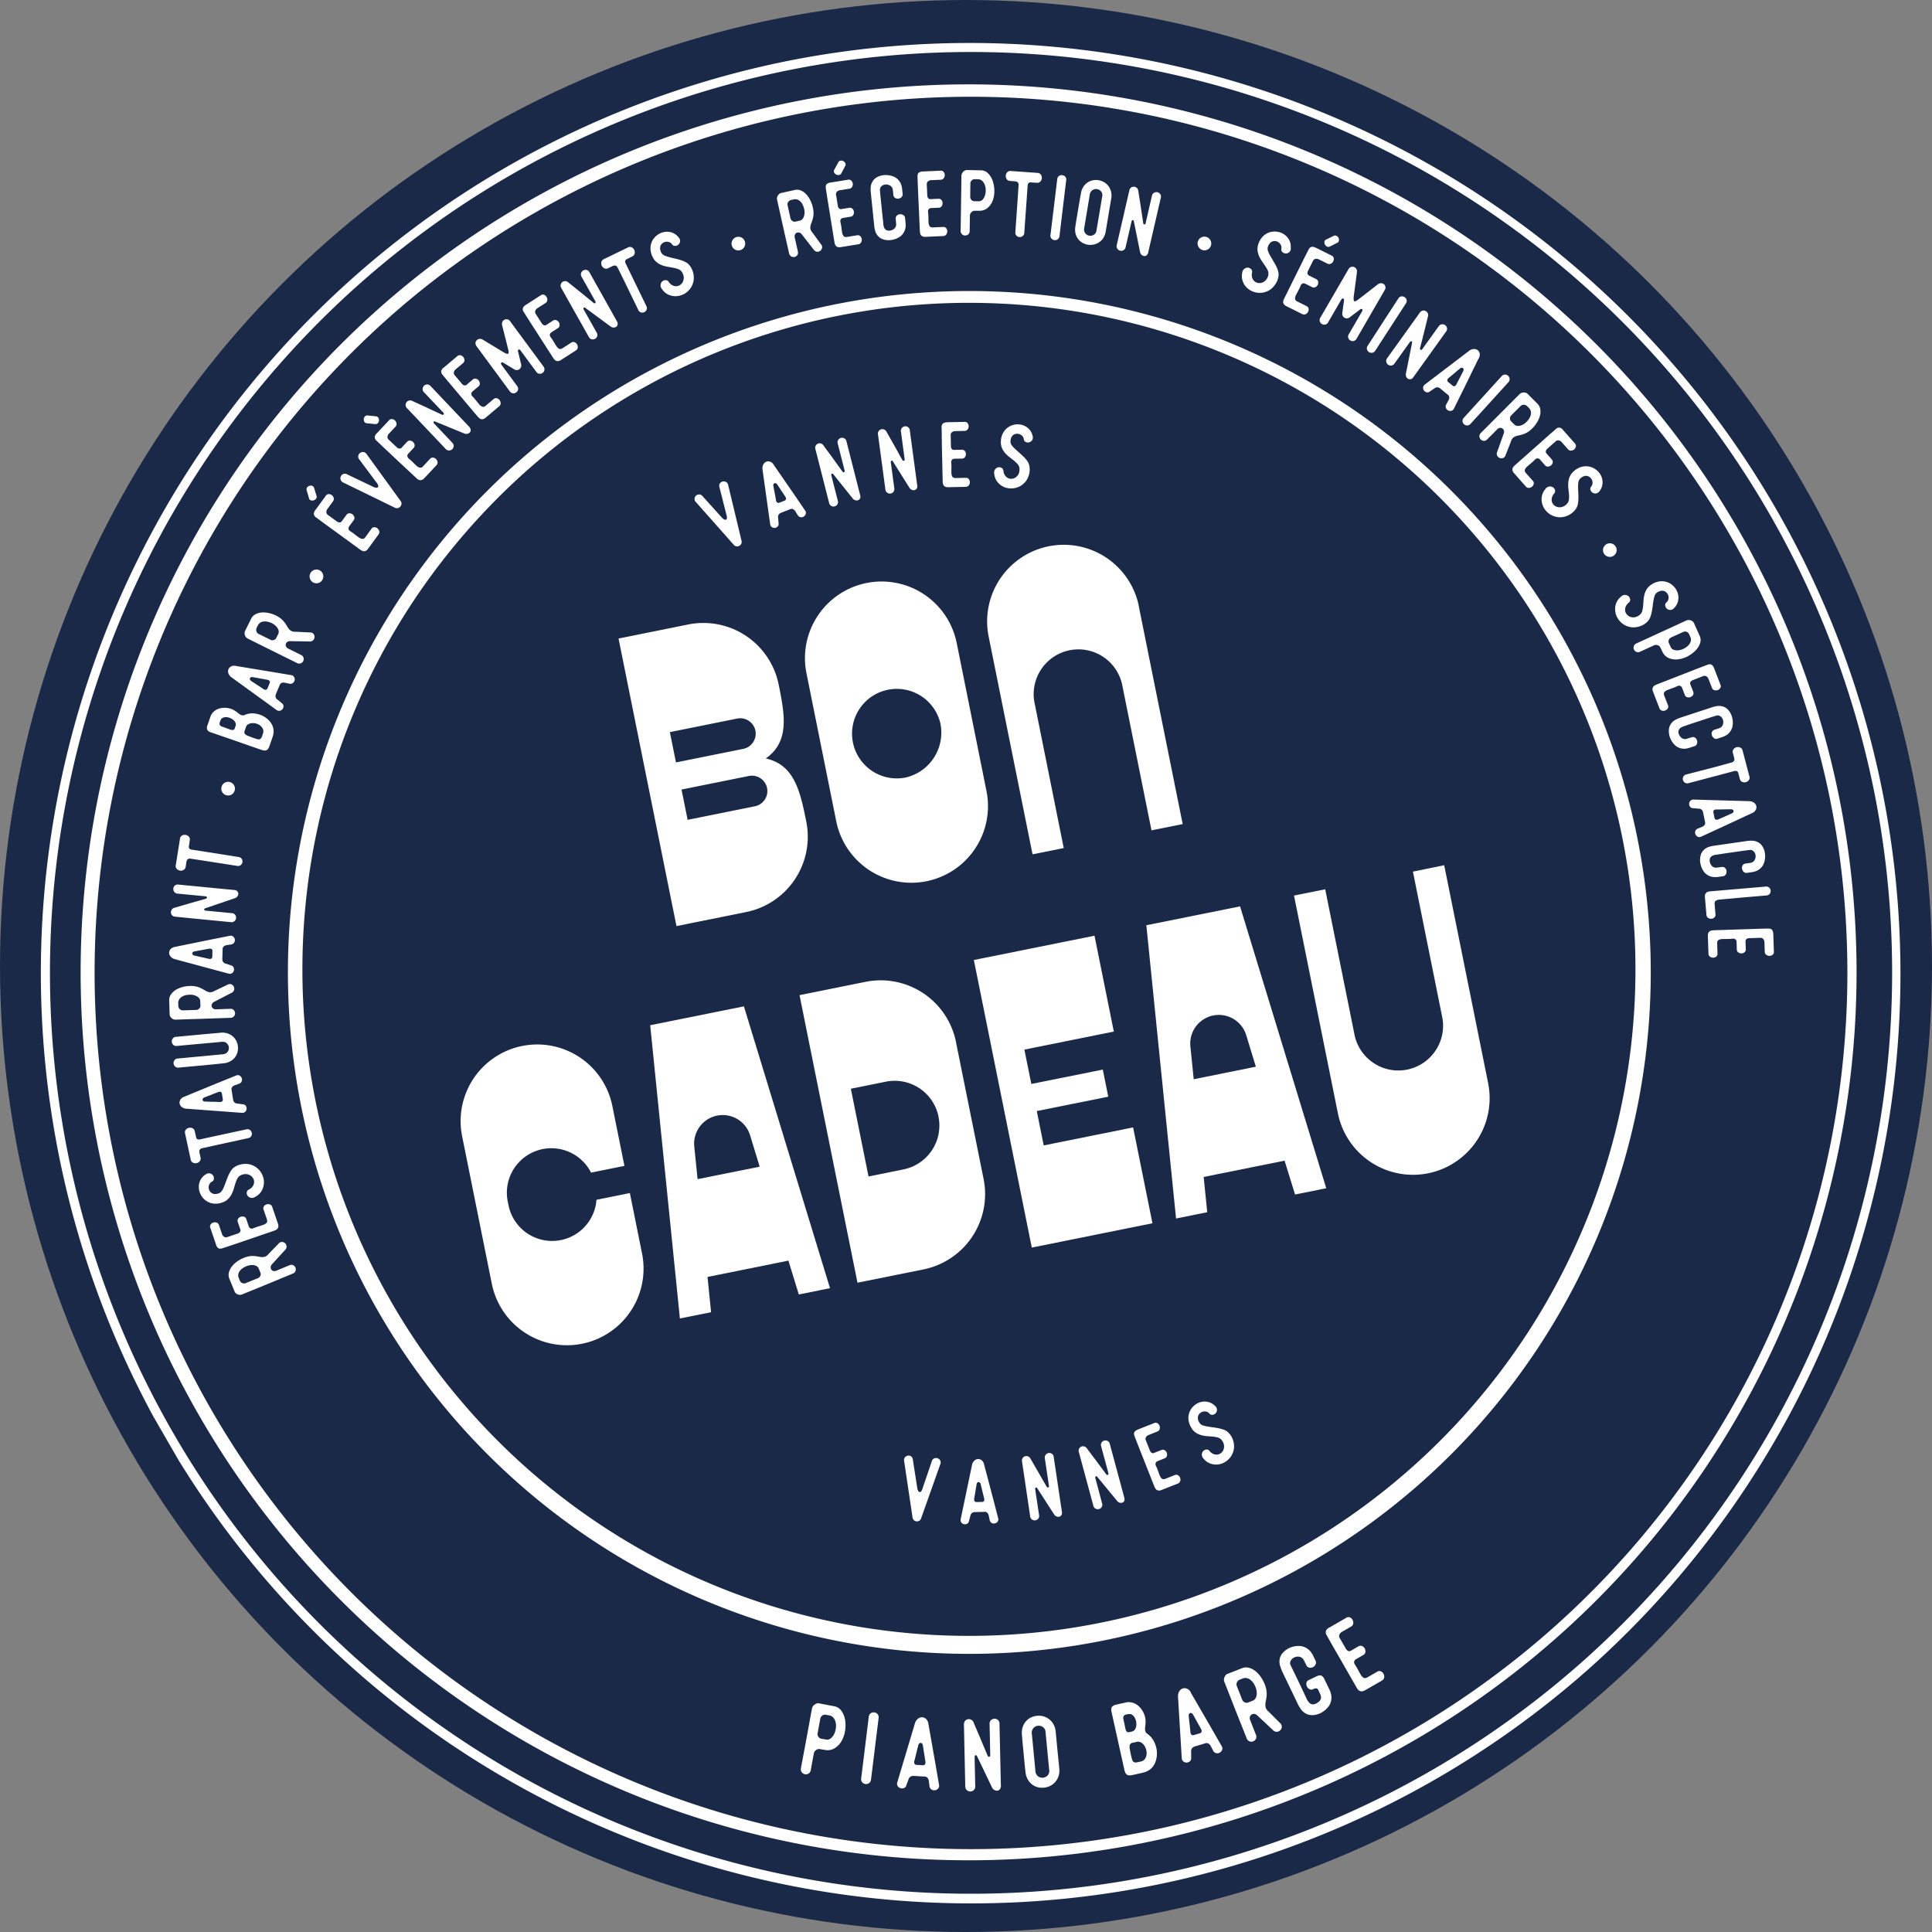 <svg xmlns="http://www.w3.org/2000/svg" viewBox="0 0 141 141">
  <rect x="0" y="0" width="141" height="141" fill="#808080" stroke="none"/>
  <defs>
    <clipPath id="a">
      <circle cx="70.5" cy="70.5" r="70.5" fill="#1b2949" data-name="Ellipse 112" transform="translate(8222 1031)"/>
    </clipPath>
    <clipPath id="b">
      <path fill="none" d="M0 0h135.787v135.828H0z" data-name="Rectangle 1086"/>
    </clipPath>
  </defs>
  <g clip-path="url(#a)" data-name="Groupe de masques 4" transform="translate(-8222 -1031)">
    <g data-name="Groupe 5980">
      <circle cx="70.5" cy="70.5" r="70.5" fill="#1b2949" data-name="Ellipse 111" transform="translate(8222 1031)"/>
      <g data-name="Groupe 5979">
        <g fill="#fff" clip-path="url(#b)" data-name="Groupe 5969" transform="rotate(-30 6110.026 -14763.104)">
          <path d="M81.189 134.5A67.9 67.9 0 1 1 89.541 3.567 67.934 67.934 0 0 1 81.189 134.5M54.709 1.969a67.222 67.222 0 1 0 76.871 87.386l.321.11-.321-.11A67.256 67.256 0 0 0 54.709 1.969" data-name="Tracé 93221"/>
          <path d="M80.551 131.303a64.805 64.805 0 1 1 16.058-5.508 64.65 64.65 0 0 1-16.058 5.508ZM55.349 5.17a63.96 63.96 0 1 0 73.135 83.141l.321.109-.321-.109A63.991 63.991 0 0 0 55.349 5.17" data-name="Tracé 93222"/>
          <path d="M77.606 116.562a49.731 49.731 0 1 1 12.327-4.227 49.734 49.734 0 0 1-12.327 4.227ZM58.294 19.909a49.212 49.212 0 0 0-12.156 4.171 48.644 48.644 0 1 0 12.156-4.171" data-name="Tracé 93223"/>
          <path d="M67.658 28.106a.328.328 0 0 1 .048-.276.332.332 0 0 1 .2-.128.341.341 0 0 1 .236.039.318.318 0 0 1 .151.224l.44 2.058a.573.573 0 0 0 .072.2.168.168 0 0 0 .106.091.12.12 0 0 0 .114-.05.621.621 0 0 0 .1-.237c.094-.336.187-.669.284-1.008s.191-.672.284-1.006a.306.306 0 0 1 .167-.212.34.34 0 0 1 .434.126.323.323 0 0 1 .027.28l-1.184 3.991a.344.344 0 0 1-.15.212.327.327 0 0 1-.217.039.316.316 0 0 1-.173-.073.33.33 0 0 1-.107-.2l-.828-4.059Z" data-name="Tracé 93224"/>
          <path d="m73.937 28.595.2 2.492.118 1.557a.271.271 0 0 1-.09.225.357.357 0 0 1-.215.087.33.33 0 0 1-.224-.074.3.3 0 0 1-.106-.252l-.013-.324a.41.41 0 0 0-.064-.205.245.245 0 0 0-.2-.107l-.668-.1a.4.4 0 0 0-.208.009.307.307 0 0 0-.178.186l-.183.384a.254.254 0 0 1-.17.159.343.343 0 0 1-.224-.014.326.326 0 0 1-.163-.151.31.31 0 0 1 0-.261l1.509-3.728a.6.6 0 0 1 .244-.295.409.409 0 0 1 .297-.058.4.4 0 0 1 .24.154.524.524 0 0 1 .1.326Zm-.787 1.308c-.064.174-.124.344-.182.512s-.118.336-.182.505a.257.257 0 0 0-.009.17.158.158 0 0 0 .146.1l.383.059a.153.153 0 0 0 .163-.054.252.252 0 0 0 .038-.162l-.066-1.082a.2.2 0 0 0-.038-.112.153.153 0 0 0-.078-.055.118.118 0 0 0-.1.019.226.226 0 0 0-.085.1Z" data-name="Tracé 93225"/>
          <path d="M78.165 33.864a.256.256 0 0 1-.187.042.321.321 0 0 1-.178-.1.377.377 0 0 1-.1-.223l-.337-2.2a.13.13 0 0 0-.027-.088.067.067 0 0 0-.054-.022.083.083 0 0 0-.054.028.1.1 0 0 0-.032.049l-.518 1.846a.315.315 0 0 1-.167.22.333.333 0 0 1-.433-.119.321.321 0 0 1-.029-.281l.6-2.129.494-1.763a.343.343 0 0 1 .141-.207.323.323 0 0 1 .207-.054.345.345 0 0 1 .2.091.353.353 0 0 1 .1.232c.016.171.036.36.06.56s.045.4.066.614l.062.615c.02.201.039.388.058.561a.1.1 0 0 0 .04.07.088.088 0 0 0 .05.015.1.1 0 0 0 .047-.02.089.089 0 0 0 .028-.033l.557-1.985a.316.316 0 0 1 .17-.217.352.352 0 0 1 .241-.024.346.346 0 0 1 .193.143.314.314 0 0 1 .03.273l-.489 1.738-.608 2.16a.365.365 0 0 1-.131.215Z" data-name="Tracé 93226"/>
          <path d="M82.104 35.306a.255.255 0 0 1-.192.02.321.321 0 0 1-.164-.124.385.385 0 0 1-.072-.233l-.08-2.224a.125.125 0 0 0-.019-.09.067.067 0 0 0-.049-.029.091.091 0 0 0-.056.02.148.148 0 0 0-.039.047l-.729 1.776a.32.32 0 0 1-.192.2.345.345 0 0 1-.239 0 .341.341 0 0 1-.176-.167.323.323 0 0 1 0-.283l.841-2.045.695-1.693a.341.341 0 0 1 .162-.189.318.318 0 0 1 .213-.029.338.338 0 0 1 .265.359c0 .175-.005.362-.005.564s-.005.41-.007.62 0 .415-.009.618-.009.39-.009.562a.121.121 0 0 0 .032.08.073.073 0 0 0 .05.02.159.159 0 0 0 .049-.01.058.058 0 0 0 .03-.031l.784-1.906a.313.313 0 0 1 .194-.2.355.355 0 0 1 .243 0 .342.342 0 0 1 .173.163.311.311 0 0 1 0 .274l-.686 1.668-.853 2.075a.354.354 0 0 1-.158.2Z" data-name="Tracé 93227"/>
          <path d="m86.449 32.226 1.119.615a.248.248 0 0 1 .145.192.382.382 0 0 1-.217.391.268.268 0 0 1-.243-.006l-.623-.341a.378.378 0 0 0-.229-.046.254.254 0 0 0-.2.15l-.369.67a.378.378 0 0 0-.061.222.2.2 0 0 0 .127.164l.474.261a.269.269 0 0 1 .149.193.353.353 0 0 1-.041.229.381.381 0 0 1-.175.161.255.255 0 0 1-.239-.012l-.489-.272a.243.243 0 0 0-.179-.024.267.267 0 0 0-.163.162 3.731 3.731 0 0 1-.176.332q-.1.16-.193.331a.593.593 0 0 0-.071.242c-.005.088.049.164.164.228l.64.35a.248.248 0 0 1 .145.192.378.378 0 0 1-.218.392.28.28 0 0 1-.25-.01l-1.118-.615a.5.5 0 0 1-.176-.143.269.269 0 0 1-.054-.153.379.379 0 0 1 .028-.157 1.446 1.446 0 0 1 .075-.155l.985-1.8c.148-.269.294-.538.446-.807s.3-.535.447-.8a.341.341 0 0 1 .247-.211.486.486 0 0 1 .288.08Z" data-name="Tracé 93228"/>
          <path d="M91.352 36.22a.372.372 0 0 1-.2.251.359.359 0 0 1-.257.017.368.368 0 0 1-.2-.149.26.26 0 0 1-.009-.259.418.418 0 0 0 .017-.235.466.466 0 0 0-.1-.209.5.5 0 0 0-.182-.145.469.469 0 0 0-.231-.047.453.453 0 0 0-.242.09.706.706 0 0 0-.216.264.461.461 0 0 0-.035.26 2.239 2.239 0 0 0 .074.333c.036.118.079.245.124.378s.089.265.126.4a2.465 2.465 0 0 1 .078.391.945.945 0 0 1-.025.369 1.279 1.279 0 0 1-.151.336 1.483 1.483 0 0 1-.234.286 1.539 1.539 0 0 1-.3.22 1.164 1.164 0 0 1-.338.125 1.268 1.268 0 0 1-.7-.032 1.357 1.357 0 0 1-.571-.354 1.246 1.246 0 0 1-.312-.58 1.124 1.124 0 0 1 .077-.716.391.391 0 0 1 .478-.277.348.348 0 0 1 .2.152.267.267 0 0 1 .01.267.72.72 0 0 0-.061.38.563.563 0 0 0 .128.293.545.545 0 0 0 .262.165.616.616 0 0 0 .347-.008.638.638 0 0 0 .276-.175.855.855 0 0 0 .175-.274.573.573 0 0 0 .014-.3 2.168 2.168 0 0 0-.1-.349c-.048-.124-.1-.251-.156-.383a2.291 2.291 0 0 1-.125-.409 1.35 1.35 0 0 1-.017-.438 1.046 1.046 0 0 1 .17-.452 1.339 1.339 0 0 1 .478-.478 1.181 1.181 0 0 1 .547-.159 1.229 1.229 0 0 1 .533.1 1.18 1.18 0 0 1 .434.315 1.135 1.135 0 0 1 .243.473 1.035 1.035 0 0 1-.037.578Z" data-name="Tracé 93229"/>
          <path d="M45.825 96.311a.332.332 0 0 1 .608-.049.312.312 0 0 1 0 .271l-.76 1.965a.582.582 0 0 0-.046.2.179.179 0 0 0 .038.135.118.118 0 0 0 .122.019.635.635 0 0 0 .215-.142q.391-.345.787-.69l.787-.689a.309.309 0 0 1 .257-.089.349.349 0 0 1 .211.116.336.336 0 0 1 .083.228.321.321 0 0 1-.129.249l-3.173 2.706a.345.345 0 0 1-.241.1.333.333 0 0 1-.2-.084.34.34 0 0 1-.1-.153.351.351 0 0 1 .019-.227l1.521-3.854Z" data-name="Tracé 93230"/>
          <path d="m50.752 99.463-.656 2.412-.416 1.5a.269.269 0 0 1-.16.182.375.375 0 0 1-.233.01.342.342 0 0 1-.187-.146.306.306 0 0 1-.013-.274l.1-.307a.394.394 0 0 0 .009-.216.242.242 0 0 0-.147-.168l-.594-.324a.426.426 0 0 0-.2-.061.308.308 0 0 0-.231.113l-.3.3a.255.255 0 0 1-.213.092.337.337 0 0 1-.311-.286.311.311 0 0 1 .089-.248l2.682-3a.6.6 0 0 1 .328-.194.394.394 0 0 1 .464.272.515.515 0 0 1-.012.337m-1.185.963c-.118.141-.233.281-.345.418s-.224.277-.342.416a.238.238 0 0 0-.065.156c0 .055.032.1.1.142l.338.185a.153.153 0 0 0 .176.007.263.263 0 0 0 .09-.141l.305-1.042a.169.169 0 0 0 0-.118.163.163 0 0 0-.052-.077.121.121 0 0 0-.1-.017.212.212 0 0 0-.117.072Z" data-name="Tracé 93231"/>
          <path d="M53.791 105.469a.245.245 0 0 1-.191.022.321.321 0 0 1-.167-.12.4.4 0 0 1-.075-.233l-.109-2.223a.129.129 0 0 0-.019-.09.067.067 0 0 0-.052-.029.089.089 0 0 0-.055.022.14.14 0 0 0-.037.047l-.7 1.785a.324.324 0 0 1-.429.2.349.349 0 0 1-.178-.166.318.318 0 0 1 0-.283l.811-2.054.672-1.7a.336.336 0 0 1 .159-.191.319.319 0 0 1 .4.078.341.341 0 0 1 .079.245v2.366a.148.148 0 0 0 .032.074.082.082 0 0 0 .05.02.272.272 0 0 0 .051-.01.063.063 0 0 0 .03-.032l.756-1.917a.328.328 0 0 1 .192-.2.338.338 0 0 1 .419.162.309.309 0 0 1 0 .274l-.661 1.677-.825 2.088a.371.371 0 0 1-.154.2Z" data-name="Tracé 93232"/>
          <path d="M58.295 106.863a.255.255 0 0 1-.187.044.3.3 0 0 1-.178-.1.39.39 0 0 1-.1-.222l-.367-2.2a.148.148 0 0 0-.029-.088.069.069 0 0 0-.053-.021.111.111 0 0 0-.055.027.084.084 0 0 0-.031.052l-.5 1.855a.314.314 0 0 1-.164.222.332.332 0 0 1-.239.027.351.351 0 0 1-.2-.142.326.326 0 0 1-.034-.282l.567-2.134.471-1.77a.322.322 0 0 1 .338-.266.33.33 0 0 1 .2.089.341.341 0 0 1 .107.232c.018.17.043.359.067.561s.052.406.075.614.047.413.071.614.046.386.064.559a.1.1 0 0 0 .042.07.08.08 0 0 0 .054.014.128.128 0 0 0 .046-.019.073.073 0 0 0 .028-.036l.529-1.99a.322.322 0 0 1 .166-.222.336.336 0 0 1 .435.114.311.311 0 0 1 .033.271l-.464 1.745-.577 2.168a.357.357 0 0 1-.13.216Z" data-name="Tracé 93233"/>
          <path d="m61.756 102.852 1.263.187a.254.254 0 0 1 .2.133.362.362 0 0 1 .039.227.384.384 0 0 1-.107.212.268.268 0 0 1-.23.078l-.7-.1a.383.383 0 0 0-.232.037.255.255 0 0 0-.132.208l-.108.755a.354.354 0 0 0 .02.228.194.194 0 0 0 .176.107l.538.08a.261.261 0 0 1 .205.133.353.353 0 0 1 .042.228.367.367 0 0 1-.107.212.249.249 0 0 1-.229.072l-.554-.082a.238.238 0 0 0-.174.039.277.277 0 0 0-.1.209 3.062 3.062 0 0 1-.049.373 7.02 7.02 0 0 0-.062.376.584.584 0 0 0 .015.251c.024.082.1.134.228.154l.723.107a.254.254 0 0 1 .2.133.362.362 0 0 1 .039.227.373.373 0 0 1-.107.212.269.269 0 0 1-.237.078l-1.262-.187a.522.522 0 0 1-.215-.072.3.3 0 0 1-.106-.124.371.371 0 0 1-.027-.158 1.37 1.37 0 0 1 .014-.177l.3-2.025.135-.909c.045-.3.092-.605.141-.908.022-.152.074-.247.158-.285a.486.486 0 0 1 .3-.024Z" data-name="Tracé 93234"/>
          <path d="M67.49 104.179a.362.362 0 0 1-.2.47l-.038.013a.363.363 0 0 1-.249-.017.255.255 0 0 1-.152-.216.4.4 0 0 0-.115-.206.549.549 0 0 0-.2-.122.534.534 0 0 0-.232-.02.449.449 0 0 0-.375.3.729.729 0 0 0-.035.339.461.461 0 0 0 .114.238 2.056 2.056 0 0 0 .244.236c.1.081.2.164.31.248s.218.172.321.262a2.957 2.957 0 0 1 .283.283.968.968 0 0 1 .182.32 1.424 1.424 0 0 1 .059.364 1.476 1.476 0 0 1-.168.713 1.146 1.146 0 0 1-.213.29 1.292 1.292 0 0 1-.605.361 1.338 1.338 0 0 1-.669.018 1.237 1.237 0 0 1-.581-.318 1.127 1.127 0 0 1-.33-.641.413.413 0 0 1 .038-.326.387.387 0 0 1 .212-.17.373.373 0 0 1 .254.016.264.264 0 0 1 .154.219.687.687 0 0 0 .158.349.546.546 0 0 0 .267.176.567.567 0 0 0 .311-.006.608.608 0 0 0 .289-.2.65.65 0 0 0 .135-.3.838.838 0 0 0-.005-.326.576.576 0 0 0-.153-.262 2.031 2.031 0 0 0-.28-.234c-.107-.075-.222-.156-.339-.235a2.143 2.143 0 0 1-.332-.276 1.371 1.371 0 0 1-.256-.356 1.072 1.072 0 0 1-.1-.474 1.363 1.363 0 0 1 .138-.662 1.176 1.176 0 0 1 .37-.432 1.209 1.209 0 0 1 .5-.207 1.187 1.187 0 0 1 .536.024 1.129 1.129 0 0 1 .462.264 1.033 1.033 0 0 1 .287.5Z" data-name="Tracé 93235"/>
          <path d="M62.721 46.861c1.582 1.45.977 3.324.251 5.48a5.608 5.608 0 0 1-7.082 3.514l-4.931-1.66 6.832-20.288 4.93 1.658a5.607 5.607 0 0 1 3.515 7.083c-.725 2.156-1.377 4.014-3.514 4.213m-1 1.917a1.129 1.129 0 0 0-.709-1.428l-4.752-1.6-.72 2.137 4.753 1.6a1.133 1.133 0 0 0 1.428-.71m1.359-4.055a1.131 1.131 0 0 0-.709-1.427l-4.752-1.6-.72 2.138 4.752 1.6a1.132 1.132 0 0 0 1.429-.71" data-name="Tracé 93236"/>
          <path d="m79.001 46.529-3.519 10.439a5.592 5.592 0 1 1-10.6-3.567l3.519-10.44a5.592 5.592 0 1 1 10.6 3.567m-3.964 4.483a3.267 3.267 0 1 0-4.172 2.157 3.36 3.36 0 0 0 4.172-2.157" data-name="Tracé 93237"/>
          <path d="m91.848 50.856-5.172 15.363-2.2-.741 3.416-10.144a3.266 3.266 0 1 0-6.188-2.083l-3.421 10.143-2.2-.742 5.172-15.364a5.592 5.592 0 0 1 10.6 3.568" data-name="Tracé 93238"/>
          <path d="M30.201 65.586a3.247 3.247 0 0 0 5.715 2.99l2.356.793-1.436 4.262a5.592 5.592 0 1 1-10.6-3.567l3.519-10.442a5.592 5.592 0 0 1 10.6 3.566l-1.435 4.264-2.356-.793a3.247 3.247 0 0 0-6.363-1.073" data-name="Tracé 93239"/>
          <path d="m45.826 79.425-5.708-1.922-1.061 2.359-2.2-.741 8.824-19.619 6.611 2.227-4.842 20.955-2.2-.741Zm1.613-6.987.537-2.324a2.088 2.088 0 0 0-3.939-1.33l-.978 2.176Z" data-name="Tracé 93240"/>
          <path d="m64.4 71.705-3.262 9.693a5.606 5.606 0 0 1-7.082 3.514l-4.67-1.572 6.831-20.289 4.671 1.572a5.607 5.607 0 0 1 3.514 7.082m-3.836 4.105a3.265 3.265 0 0 0-2.055-4.141l-2.466-.83-2.084 6.189 2.466.83a3.266 3.266 0 0 0 4.136-2.052" data-name="Tracé 93241"/>
          <path d="m68.442 74.697-.816 2.425 5.041 1.7-.643 1.912-5.042-1.7-.816 2.425 6.308 2.124-2.276 6.763-8.513-2.865 6.832-20.29 8.512 2.867-2.277 6.763Z" data-name="Tracé 93242"/>
          <path d="m80.834 91.211-5.709-1.922-1.061 2.359-2.2-.741 8.824-19.619 6.611 2.227-4.838 20.959-2.2-.741Zm1.613-6.987.537-2.324a2.088 2.088 0 0 0-3.943-1.326l-.979 2.176Z" data-name="Tracé 93243"/>
          <path d="m101.703 78.364-5.172 15.368a5.592 5.592 0 0 1-10.6-3.567L91.104 74.8l2.2.743-3.415 10.145a3.266 3.266 0 1 0 6.187 2.083l3.417-10.145Z" data-name="Tracé 93244"/>
          <path d="m12.013 61.892-1.952-.268a.381.381 0 0 1-.17-.065.429.429 0 0 1-.122-.119.5.5 0 0 1-.066-.143.312.312 0 0 1-.005-.142l.136-.986a.717.717 0 0 1 .182-.395 1.124 1.124 0 0 1 .37-.266 1.714 1.714 0 0 1 .49-.136 2.261 2.261 0 0 1 .542-.005 2.065 2.065 0 0 1 .341.061 1.606 1.606 0 0 1 .276.1 1.642 1.642 0 0 1 .251.153c.081.059.17.129.263.211a.975.975 0 0 0 .122.093.613.613 0 0 0 .148.072.485.485 0 0 0 .178.026.663.663 0 0 0 .213-.05l1.018-.287a.3.3 0 0 1 .273.02.348.348 0 0 1 .149.193.356.356 0 0 1-.016.242.324.324 0 0 1-.217.176l-1.374.437a.319.319 0 0 0-.171.122.274.274 0 0 0-.052.175.262.262 0 0 0 .072.169.328.328 0 0 0 .2.093l1.028.136a.315.315 0 0 1 .239.136.348.348 0 0 1 .055.235.338.338 0 0 1-.118.211.334.334 0 0 1-.278.065Zm-.349-.716a.313.313 0 0 0 .239-.066.288.288 0 0 0 .118-.228l.037-.277a.362.362 0 0 0-.04-.232.578.578 0 0 0-.164-.185.906.906 0 0 0-.247-.13 1.151 1.151 0 0 0-.3-.066 1.346 1.346 0 0 0-.293 0 .859.859 0 0 0-.261.074.591.591 0 0 0-.2.155.475.475 0 0 0-.1.24l-.028.21a.327.327 0 0 0 .054.228.318.318 0 0 0 .225.141Z" data-name="Tracé 93245"/>
          <path d="m10.236 57.521.25-1.265a.258.258 0 0 1 .14-.2.369.369 0 0 1 .232-.027.387.387 0 0 1 .21.118.271.271 0 0 1 .068.235l-.139.7a.389.389 0 0 0 .026.234.26.26 0 0 0 .2.145l.756.149a.345.345 0 0 0 .231-.009.2.2 0 0 0 .118-.172l.106-.534a.267.267 0 0 1 .141-.2.36.36 0 0 1 .233-.03.389.389 0 0 1 .21.118.253.253 0 0 1 .061.234l-.11.555a.24.24 0 0 0 .031.177.274.274 0 0 0 .205.107 3.366 3.366 0 0 1 .372.066c.121.028.247.055.376.081a.589.589 0 0 0 .256-.005c.085-.02.14-.1.165-.224l.142-.723a.262.262 0 0 1 .14-.2.374.374 0 0 1 .232-.026.387.387 0 0 1 .21.117.273.273 0 0 1 .066.243l-.25 1.265a.519.519 0 0 1-.084.213.3.3 0 0 1-.131.1.381.381 0 0 1-.159.02 1.336 1.336 0 0 1-.173-.023l-2.027-.4-.91-.18c-.3-.061-.606-.122-.908-.187-.152-.03-.243-.088-.278-.173a.488.488 0 0 1-.01-.3" data-name="Tracé 93246"/>
          <path d="M12.148 52.714a.364.364 0 0 1 .42.337.368.368 0 0 1-.069.243.262.262 0 0 1-.245.1.421.421 0 0 0-.228.068.5.5 0 0 0-.234.39.454.454 0 0 0 .21.43.723.723 0 0 0 .328.108.465.465 0 0 0 .258-.061 1.863 1.863 0 0 0 .284-.187c.1-.078.2-.162.312-.254s.217-.179.327-.261a2.74 2.74 0 0 1 .34-.216.948.948 0 0 1 .355-.109 1.318 1.318 0 0 1 .371.021 1.5 1.5 0 0 1 .355.118 1.531 1.531 0 0 1 .313.2 1.148 1.148 0 0 1 .239.273 1.309 1.309 0 0 1 .225.673 1.365 1.365 0 0 1-.129.664 1.27 1.27 0 0 1-.435.5 1.139 1.139 0 0 1-.7.185.4.4 0 0 1-.314-.108.4.4 0 0 1-.119-.245.353.353 0 0 1 .065-.232.27.27 0 0 1 .249-.106.7.7 0 0 0 .378-.078.544.544 0 0 0 .293-.534.613.613 0 0 0-.135-.326.664.664 0 0 0-.267-.2.834.834 0 0 0-.32-.065.579.579 0 0 0-.292.094 2.212 2.212 0 0 0-.29.225q-.147.134-.3.284a2.309 2.309 0 0 1-.343.268 1.4 1.4 0 0 1-.407.174 1.087 1.087 0 0 1-.489 0 1.374 1.374 0 0 1-.623-.28 1.219 1.219 0 0 1-.346-.459 1.237 1.237 0 0 1-.093-.541 1.206 1.206 0 0 1 .141-.523 1.1 1.1 0 0 1 .359-.4 1.051 1.051 0 0 1 .558-.174" data-name="Tracé 93247"/>
          <path d="m14.026 51.29-1.132-.356a.262.262 0 0 0-.255.022.426.426 0 0 0-.112.2l-.094.291a.3.3 0 0 1-.187.212.384.384 0 0 1-.263.008.409.409 0 0 1-.214-.158.3.3 0 0 1-.031-.285l.595-1.849a.308.308 0 0 1 .187-.216.4.4 0 0 1 .263-.005.393.393 0 0 1 .211.158.3.3 0 0 1 .029.278l-.112.372a.276.276 0 0 0-.015.214.33.33 0 0 0 .2.124l1.1.353 2.155.693a.317.317 0 0 1 .212.176.341.341 0 0 1 .011.24.347.347 0 0 1-.149.188.328.328 0 0 1-.282.017Z" data-name="Tracé 93248"/>
          <path d="m13.636 47.02 2.5.336 1.56.217a.266.266 0 0 1 .2.136.351.351 0 0 1 .039.23.328.328 0 0 1-.123.205.305.305 0 0 1-.269.05l-.321-.058a.406.406 0 0 0-.216.02.253.253 0 0 0-.149.17l-.243.637a.4.4 0 0 0-.036.205.312.312 0 0 0 .145.216l.337.262a.25.25 0 0 1 .119.2.358.358 0 0 1-.062.218.309.309 0 0 1-.444.074l-3.352-2.284a.6.6 0 0 1-.239-.3.424.424 0 0 1 .009-.3.417.417 0 0 1 .2-.2.517.517 0 0 1 .341-.033m1.121 1.057c.158.1.312.2.466.288s.307.188.46.285a.248.248 0 0 0 .164.045c.058-.005.1-.046.129-.123l.139-.364a.151.151 0 0 0-.018-.174.268.268 0 0 0-.151-.072l-1.082-.166a.186.186 0 0 0-.118.014.165.165 0 0 0-.072.064.122.122 0 0 0-.005.1.207.207 0 0 0 .088.107" data-name="Tracé 93249"/>
          <path d="M18.23 44.288a1.226 1.226 0 0 1 .527.422 1.087 1.087 0 0 1 .192.541 1.171 1.171 0 0 1-.1.546 1.13 1.13 0 0 1-.337.438 1.068 1.068 0 0 1-.522.218 1.23 1.23 0 0 1-.667-.115q-.756-.331-1.491-.672t-1.487-.685a.328.328 0 0 1-.2-.207.354.354 0 0 1 .016-.247.341.341 0 0 1 .173-.172.314.314 0 0 1 .274.013l2.962 1.358a.549.549 0 0 0 .29.07.452.452 0 0 0 .228-.079.473.473 0 0 0 .148-.176.448.448 0 0 0 .047-.225.464.464 0 0 0-.07-.224.456.456 0 0 0-.207-.17q-.75-.344-1.492-.688t-1.5-.691a.321.321 0 0 1-.194-.205.367.367 0 0 1 .018-.243.352.352 0 0 1 .174-.172.308.308 0 0 1 .276.01l1.474.677q.733.335 1.466.679" data-name="Tracé 93250"/>
          <path d="m17.626 42.762-1.737-.93a.388.388 0 0 1-.137-.119.44.44 0 0 1-.072-.155.469.469 0 0 1-.013-.157.291.291 0 0 1 .045-.136l.47-.877a.718.718 0 0 1 .308-.307 1.142 1.142 0 0 1 .439-.121 1.745 1.745 0 0 1 .507.043 2.242 2.242 0 0 1 .509.184 2.041 2.041 0 0 1 .3.176 1.688 1.688 0 0 1 .222.193 1.632 1.632 0 0 1 .182.229c.055.084.114.181.174.29a1.087 1.087 0 0 0 .082.13.649.649 0 0 0 .114.118.464.464 0 0 0 .159.085.671.671 0 0 0 .218.028l1.052.084a.306.306 0 0 1 .25.113.344.344 0 0 1 .072.234.353.353 0 0 1-.1.222.327.327 0 0 1-.265.089l-1.441-.067a.323.323 0 0 0-.2.054.281.281 0 0 0-.109.147.258.258 0 0 0 .009.183.333.333 0 0 0 .159.159l.914.489a.307.307 0 0 1 .176.211.333.333 0 0 1-.216.395.33.33 0 0 1-.282-.035Zm-.078-.792a.312.312 0 0 0 .248.02.284.284 0 0 0 .189-.173l.132-.246a.371.371 0 0 0 .043-.233.594.594 0 0 0-.091-.229.892.892 0 0 0-.185-.208 1.244 1.244 0 0 0-.257-.164 1.352 1.352 0 0 0-.276-.1.849.849 0 0 0-.271-.02.567.567 0 0 0-.241.075.467.467 0 0 0-.18.19l-.1.187a.34.34 0 0 0-.028.233.317.317 0 0 0 .162.211Z" data-name="Tracé 93251"/>
          <path d="m18.503 37.209 2.392.8 1.491.505a.272.272 0 0 1 .174.173.346.346 0 0 1 0 .234.34.34 0 0 1-.158.178.311.311 0 0 1-.276 0l-.305-.118a.4.4 0 0 0-.215-.02.248.248 0 0 0-.178.138l-.359.58a.416.416 0 0 0-.073.2.314.314 0 0 0 .1.238l.284.32a.252.252 0 0 1 .078.222.343.343 0 0 1-.1.2.332.332 0 0 1-.2.092.307.307 0 0 1-.245-.1l-2.866-2.87a.6.6 0 0 1-.176-.343.395.395 0 0 1 .3-.453.526.526 0 0 1 .341.032m.9 1.248c.135.126.269.251.4.371s.267.242.4.366a.249.249 0 0 0 .154.075c.055.006.1-.026.148-.1l.2-.331a.155.155 0 0 0 .017-.176.265.265 0 0 0-.136-.1l-1.032-.366a.2.2 0 0 0-.119-.01.173.173 0 0 0-.082.049.119.119 0 0 0-.023.094.211.211 0 0 0 .066.122" data-name="Tracé 93252"/>
          <path d="M24.471 35.97a.251.251 0 0 1-.025.192.317.317 0 0 1-.159.135.392.392 0 0 1-.246.016l-2.2-.434a.126.126 0 0 0-.093 0 .062.062 0 0 0-.039.043.079.079 0 0 0 .008.06.116.116 0 0 0 .037.049l1.572 1.119a.323.323 0 0 1 .152.234.343.343 0 0 1-.058.234.355.355 0 0 1-.205.135.327.327 0 0 1-.278-.069l-1.811-1.294-1.5-1.075a.341.341 0 0 1-.149-.2.323.323 0 0 1 .02-.216.339.339 0 0 1 .155-.158.346.346 0 0 1 .257-.019c.17.043.355.089.552.136s.4.1.606.147l.6.151.551.138a.119.119 0 0 0 .081-.014.075.075 0 0 0 .032-.044.1.1 0 0 0 0-.05.058.058 0 0 0-.023-.038l-1.693-1.208a.319.319 0 0 1-.149-.237.349.349 0 0 1 .061-.237.343.343 0 0 1 .2-.134.314.314 0 0 1 .268.066l1.481 1.058 1.842 1.316a.36.36 0 0 1 .159.2" data-name="Tracé 93253"/>
          <path d="m23.649 32.956-.927-.741a.26.26 0 0 0-.245-.072.427.427 0 0 0-.178.15l-.193.239a.307.307 0 0 1-.25.13.382.382 0 0 1-.249-.088.417.417 0 0 1-.143-.224.308.308 0 0 1 .075-.278l1.223-1.51a.31.31 0 0 1 .253-.133.4.4 0 0 1 .246.09.39.39 0 0 1 .14.223.3.3 0 0 1-.073.269l-.239.306a.278.278 0 0 0-.091.193.332.332 0 0 0 .141.189l.9.724 1.76 1.425a.318.318 0 0 1 .135.241.34.34 0 0 1-.076.228.344.344 0 0 1-.207.122.323.323 0 0 1-.269-.086Z" data-name="Tracé 93254"/>
          <path d="M27.995 29.492a.485.485 0 0 1-.355.155.493.493 0 0 1-.5-.489.489.489 0 0 1 .144-.359.483.483 0 0 1 .35-.15.5.5 0 0 1 .365.843" data-name="Tracé 93255"/>
          <path d="m28.658 24.378.139-.121.108-.094.114-.1.16-.138a.937.937 0 0 1 .689-.186 1.346 1.346 0 0 1 .643.268 1.4 1.4 0 0 1 .253.24 1.455 1.455 0 0 1 .18.3c.043.09.078.176.108.255a.565.565 0 0 0 .124.2.272.272 0 0 0 .171.088 1.913 1.913 0 0 1 .254.049 1.3 1.3 0 0 1 .453.227 1.893 1.893 0 0 1 .357.344 1.743 1.743 0 0 1 .217.384 1.5 1.5 0 0 1 .11.419 1.146 1.146 0 0 1-.027.411.99.99 0 0 1-.179.367.766.766 0 0 1-.124.142c-.061.059-.13.121-.205.186l-.232.2c-.08.069-.146.122-.2.169a.52.52 0 0 1-.2.117.3.3 0 0 1-.164 0 .385.385 0 0 1-.14-.083 1.531 1.531 0 0 1-.122-.124l-1.351-1.563-1.213-1.4a.355.355 0 0 1-.107-.312.49.49 0 0 1 .177-.243m.864.623c.073.086.147.171.217.257s.146.174.222.262a.367.367 0 0 0 .131.095.158.158 0 0 0 .175-.043l.14-.12a.307.307 0 0 0 .108-.212.566.566 0 0 0-.038-.259.885.885 0 0 0-.147-.247.8.8 0 0 0-.216-.187.488.488 0 0 0-.248-.074.357.357 0 0 0-.241.1l-.083.072a.256.256 0 0 0-.1.167.3.3 0 0 0 .084.194m1.277 1.5c.053.068.121.152.2.249a4.705 4.705 0 0 0 .314.35.285.285 0 0 0 .1.061.214.214 0 0 0 .123 0 .338.338 0 0 0 .14-.078l.175-.152a.446.446 0 0 0 .163-.27.612.612 0 0 0-.03-.3.826.826 0 0 0-.168-.279.916.916 0 0 0-.256-.2.652.652 0 0 0-.287-.077.384.384 0 0 0-.266.1l-.2.174c-.086.074-.123.144-.11.211a.553.553 0 0 0 .1.213" data-name="Tracé 93256"/>
          <path d="m32.618 21.687 1.949 1.6 1.214 1a.27.27 0 0 1 .1.222.348.348 0 0 1-.087.216.336.336 0 0 1-.211.111.3.3 0 0 1-.257-.1l-.244-.217a.4.4 0 0 0-.194-.1.249.249 0 0 0-.215.066l-.542.413a.413.413 0 0 0-.138.157.308.308 0 0 0 .009.259l.151.4a.25.25 0 0 1-.005.236.343.343 0 0 1-.167.152.322.322 0 0 1-.225.014.313.313 0 0 1-.192-.184l-1.653-3.7a.61.61 0 0 1-.044-.383.428.428 0 0 1 .164-.248.415.415 0 0 1 .279-.067.532.532 0 0 1 .309.151m.4 1.488c.082.167.163.331.245.491s.163.321.241.485a.251.251 0 0 0 .118.124.162.162 0 0 0 .173-.037l.309-.236c.066-.049.091-.1.077-.157a.263.263 0 0 0-.09-.141l-.834-.71a.181.181 0 0 0-.107-.05.153.153 0 0 0-.095.016.116.116 0 0 0-.055.08.214.214 0 0 0 .018.136" data-name="Tracé 93257"/>
          <path d="m35.443 22.023-1.087-1.639a.4.4 0 0 1-.064-.17.435.435 0 0 1 .01-.17.471.471 0 0 1 .063-.145.286.286 0 0 1 .1-.1l.83-.551a.713.713 0 0 1 .416-.124 1.125 1.125 0 0 1 .445.1 1.814 1.814 0 0 1 .426.278 2.31 2.31 0 0 1 .361.4 2.05 2.05 0 0 1 .18.3 1.462 1.462 0 0 1 .1.274 1.565 1.565 0 0 1 .053.288c.009.1.014.213.015.337a1.054 1.054 0 0 0 .011.153.671.671 0 0 0 .044.159.465.465 0 0 0 .1.151.654.654 0 0 0 .178.127l.889.573a.3.3 0 0 1 .164.217.343.343 0 0 1-.046.239.347.347 0 0 1-.192.147.318.318 0 0 1-.276-.045l-1.231-.738a.324.324 0 0 0-.205-.049.285.285 0 0 0-.165.077.263.263 0 0 0-.078.166.324.324 0 0 0 .065.215l.573.863a.314.314 0 0 1 .057.27.346.346 0 0 1-.14.2.338.338 0 0 1-.238.05.334.334 0 0 1-.232-.164Zm.305-.735a.314.314 0 0 0 .21.136.281.281 0 0 0 .248-.063l.234-.154a.364.364 0 0 0 .147-.184.588.588 0 0 0 .031-.245.911.911 0 0 0-.066-.272 1.215 1.215 0 0 0-.147-.265 1.379 1.379 0 0 0-.2-.217.879.879 0 0 0-.228-.147.6.6 0 0 0-.249-.048.46.46 0 0 0-.248.084l-.177.116a.341.341 0 0 0-.134.193.316.316 0 0 0 .043.262Z" data-name="Tracé 93258"/>
          <path d="M41.205 19.394a.486.486 0 0 1-.384.043.494.494 0 0 1-.337-.616.5.5 0 1 1 .721.574" data-name="Tracé 93259"/>
          <path d="m43.322 14.723 1.177-.522a.257.257 0 0 1 .243 0 .362.362 0 0 1 .155.174.385.385 0 0 1 .025.239.271.271 0 0 1-.154.192l-.655.29a.384.384 0 0 0-.176.157.256.256 0 0 0 0 .25l.312.7a.35.35 0 0 0 .141.184.2.2 0 0 0 .208 0l.5-.221a.267.267 0 0 1 .246 0 .356.356 0 0 1 .158.172.392.392 0 0 1 .024.239.251.251 0 0 1-.157.186l-.517.229a.239.239 0 0 0-.126.127.271.271 0 0 0 .031.228 3.463 3.463 0 0 1 .159.343q.07.174.15.355a.612.612 0 0 0 .15.205.251.251 0 0 0 .28.007l.673-.3a.257.257 0 0 1 .243 0 .371.371 0 0 1 .155.174.4.4 0 0 1 .025.239.276.276 0 0 1-.161.194l-1.178.522a.507.507 0 0 1-.222.055.285.285 0 0 1-.156-.05.371.371 0 0 1-.109-.12 1.385 1.385 0 0 1-.08-.154l-.837-1.889-.377-.847q-.189-.424-.369-.851a.345.345 0 0 1-.019-.327.5.5 0 0 1 .241-.182m.159-1.54a.237.237 0 0 1 .13-.185.324.324 0 0 1 .207-.021.347.347 0 0 1 .177.1.208.208 0 0 1 .049.194l-.133.574a.234.234 0 0 1-.131.185.344.344 0 0 1-.211.022.365.365 0 0 1-.182-.1.2.2 0 0 1-.046-.2Z" data-name="Tracé 93260"/>
          <path d="M46.08 13.996a.326.326 0 0 1-.057-.275.34.34 0 0 1 .136-.2.336.336 0 0 1 .233-.057.314.314 0 0 1 .228.152l1.2 1.749a.6.6 0 0 0 .141.155.174.174 0 0 0 .133.045.122.122 0 0 0 .087-.091.611.611 0 0 0 .006-.259c-.043-.348-.084-.7-.124-1.048s-.083-.7-.124-1.049a.307.307 0 0 1 .073-.263.347.347 0 0 1 .216-.111.352.352 0 0 1 .238.062.329.329 0 0 1 .132.249l.435 4.18a.318.318 0 0 1-.245.375.324.324 0 0 1-.191 0 .341.341 0 0 1-.177-.145Z" data-name="Tracé 93261"/>
          <path d="M50.574 11.014a.218.218 0 0 1 .091.182.337.337 0 0 1-.065.2.3.3 0 0 1-.171.116.246.246 0 0 1-.221-.058l-.473-.341a.2.2 0 0 1-.1-.182.364.364 0 0 1 .068-.2.321.321 0 0 1 .17-.12.239.239 0 0 1 .219.055Zm-.565 1.1 1.232-.373a.257.257 0 0 1 .241.03.368.368 0 0 1 .133.191.389.389 0 0 1-.005.241.268.268 0 0 1-.176.171l-.685.207a.381.381 0 0 0-.194.134.257.257 0 0 0-.032.248l.223.737a.358.358 0 0 0 .118.2.205.205 0 0 0 .206.022l.523-.16a.262.262 0 0 1 .244.029.359.359 0 0 1 .136.19.4.4 0 0 1-.005.241.254.254 0 0 1-.179.164l-.542.164a.239.239 0 0 0-.141.11.272.272 0 0 0 0 .232 3.46 3.46 0 0 1 .116.36c.032.121.067.245.106.371a.6.6 0 0 0 .124.222.251.251 0 0 0 .277.041l.7-.214a.254.254 0 0 1 .24.031.364.364 0 0 1 .132.191.378.378 0 0 1-.005.241.275.275 0 0 1-.183.172l-1.233.373a.514.514 0 0 1-.226.027.3.3 0 0 1-.15-.069.39.39 0 0 1-.094-.133 1.528 1.528 0 0 1-.06-.163l-.6-1.976c-.089-.3-.18-.592-.268-.888s-.177-.592-.262-.889a.34.34 0 0 1 .021-.327.492.492 0 0 1 .261-.151" data-name="Tracé 93262"/>
          <path d="M56.062 15.322a.255.255 0 0 1-.145.129.317.317 0 0 1-.206 0 .389.389 0 0 1-.2-.149l-1.377-1.78a.133.133 0 0 0-.067-.065.07.07 0 0 0-.058.007.083.083 0 0 0-.033.05.106.106 0 0 0 0 .061l.451 1.883a.326.326 0 0 1-.04.275.335.335 0 0 1-.2.139.353.353 0 0 1-.242-.033.331.331 0 0 1-.165-.234l-.52-2.168-.431-1.8a.353.353 0 0 1 .021-.25.328.328 0 0 1 .157-.151.338.338 0 0 1 .22-.017.345.345 0 0 1 .205.153q.15.217.329.465t.361.51c.119.174.239.344.356.51l.326.465a.124.124 0 0 0 .07.043.077.077 0 0 0 .053-.013.123.123 0 0 0 .033-.039.077.077 0 0 0 .007-.044l-.485-2.022a.324.324 0 0 1 .042-.277.355.355 0 0 1 .2-.139.34.34 0 0 1 .238.03.311.311 0 0 1 .159.225l.425 1.77.528 2.2a.367.367 0 0 1-.013.256" data-name="Tracé 93263"/>
          <path d="m56.635 10.404 1.268-.227a.257.257 0 0 1 .238.059.363.363 0 0 1 .109.2.4.4 0 0 1-.033.239.268.268 0 0 1-.2.149l-.7.125a.387.387 0 0 0-.209.11.26.26 0 0 0-.061.244l.136.758a.345.345 0 0 0 .093.212.2.2 0 0 0 .2.047l.538-.1a.265.265 0 0 1 .239.057.35.35 0 0 1 .113.205.38.38 0 0 1-.033.238.249.249 0 0 1-.2.142l-.558.1a.243.243 0 0 0-.152.093.275.275 0 0 0-.026.23 3.313 3.313 0 0 1 .073.371c.018.124.038.251.061.38a.581.581 0 0 0 .1.236.249.249 0 0 0 .268.073l.725-.13a.257.257 0 0 1 .235.059.353.353 0 0 1 .109.205.38.38 0 0 1-.033.238.274.274 0 0 1-.2.151l-1.268.227a.528.528 0 0 1-.23 0 .3.3 0 0 1-.14-.086.373.373 0 0 1-.077-.141 1.835 1.835 0 0 1-.042-.17l-.362-2.033-.163-.914c-.055-.3-.106-.609-.156-.914a.338.338 0 0 1 .061-.322.486.486 0 0 1 .276-.119" data-name="Tracé 93264"/>
          <path d="m59.688 12.084-.205-1.829a.357.357 0 0 1 .051-.247.324.324 0 0 1 .174-.129.33.33 0 0 1 .217.01.38.38 0 0 1 .187.17l.872 1.583c.089.155.164.232.224.232s.115-.1.166-.29l.482-1.7a.4.4 0 0 1 .143-.226.332.332 0 0 1 .2-.067.323.323 0 0 1 .193.072.319.319 0 0 1 .117.182l.008.067.205 1.83.249 2.216a.328.328 0 0 1-.283.389.344.344 0 0 1-.234-.06.314.314 0 0 1-.13-.243l-.213-1.89a.213.213 0 0 0-.031-.124.079.079 0 0 0-.062-.034.1.1 0 0 0-.066.028.117.117 0 0 0-.04.07c-.046.164-.088.314-.129.447s-.083.279-.129.44a.38.38 0 0 1-.115.2.34.34 0 0 1-.175.085.327.327 0 0 1-.193-.033.358.358 0 0 1-.159-.164l-.441-.8a.135.135 0 0 0-.073-.075.09.09 0 0 0-.067.008.1.1 0 0 0-.043.053.149.149 0 0 0-.009.063l.216 1.924a.313.313 0 0 1-.073.266.352.352 0 0 1-.217.11.342.342 0 0 1-.237-.063.333.333 0 0 1-.131-.253Z" data-name="Tracé 93265"/>
          <path d="m64.112 9.437 1.287-.063a.254.254 0 0 1 .226.088.37.37 0 0 1 .082.219.374.374 0 0 1-.063.231.269.269 0 0 1-.213.123l-.716.034a.381.381 0 0 0-.222.082.26.26 0 0 0-.09.233l.036.77a.35.35 0 0 0 .066.222.2.2 0 0 0 .194.072l.545-.026a.264.264 0 0 1 .229.089.359.359 0 0 1 .085.217.388.388 0 0 1-.065.232.25.25 0 0 1-.213.116l-.564.026a.245.245 0 0 0-.164.072.272.272 0 0 0-.054.225 3.539 3.539 0 0 1 .025.378c0 .124.005.253.011.385a.592.592 0 0 0 .066.245c.04.078.127.113.258.107l.735-.034a.253.253 0 0 1 .226.088.371.371 0 0 1 .083.217.4.4 0 0 1-.065.233.273.273 0 0 1-.219.122l-1.288.061a.506.506 0 0 1-.227-.03.3.3 0 0 1-.128-.1.4.4 0 0 1-.058-.151 1.652 1.652 0 0 1-.019-.173l-.1-2.064-.045-.926a71.628 71.628 0 0 1-.037-.926.34.34 0 0 1 .1-.311.492.492 0 0 1 .29-.083" data-name="Tracé 93266"/>
          <path d="M69.191 14.029a.26.26 0 0 1-.172.09.323.323 0 0 1-.2-.054.384.384 0 0 1-.154-.193l-.9-2.056a.135.135 0 0 0-.05-.078.066.066 0 0 0-.057-.007.082.082 0 0 0-.045.04.116.116 0 0 0-.019.058l-.021 1.936a.329.329 0 0 1-.1.257.34.34 0 0 1-.228.086.347.347 0 0 1-.228-.092.319.319 0 0 1-.1-.267l.025-2.229.02-1.848a.35.35 0 0 1 .081-.238.323.323 0 0 1 .188-.107.342.342 0 0 1 .218.036.349.349 0 0 1 .162.2c.061.165.13.342.205.531s.15.384.225.582l.222.582c.073.189.141.367.2.531a.1.1 0 0 0 .055.058.073.073 0 0 0 .055 0 .092.092 0 0 0 .04-.03.061.061 0 0 0 .018-.041l.024-2.079a.32.32 0 0 1 .108-.257.341.341 0 0 1 .453 0 .317.317 0 0 1 .1.257l-.022 1.821-.029 2.265a.369.369 0 0 1-.074.245" data-name="Tracé 93267"/>
          <path d="m71.191 11.631.078-1.184c0-.123-.023-.2-.083-.241a.415.415 0 0 0-.225-.061l-.305-.023a.308.308 0 0 1-.251-.13.393.393 0 0 1-.071-.255.42.42 0 0 1 .1-.245.307.307 0 0 1 .272-.1l1.937.139a.308.308 0 0 1 .254.13.406.406 0 0 1-.036.5.3.3 0 0 1-.263.094l-.388-.02a.273.273 0 0 0-.211.036.335.335 0 0 0-.074.224l-.082 1.149-.162 2.258a.312.312 0 0 1-.12.247.33.33 0 0 1-.23.069.348.348 0 0 1-.219-.1.324.324 0 0 1-.083-.269Z" data-name="Tracé 93268"/>
          <path d="M76.224 10.736a.362.362 0 0 1-.283.459.375.375 0 0 1-.25-.04.261.261 0 0 1-.131-.231.429.429 0 0 0-.1-.219.509.509 0 0 0-.416-.185.454.454 0 0 0-.4.26.719.719 0 0 0-.068.339.45.45 0 0 0 .09.248 1.87 1.87 0 0 0 .222.26q.132.134.289.279t.3.293a2.639 2.639 0 0 1 .255.313.957.957 0 0 1 .152.339 1.294 1.294 0 0 1 .023.372 1.4 1.4 0 0 1-.075.364 1.468 1.468 0 0 1-.164.337 1.154 1.154 0 0 1-.242.27 1.306 1.306 0 0 1-.642.305 1.377 1.377 0 0 1-.674-.048 1.267 1.267 0 0 1-.553-.372 1.134 1.134 0 0 1-.268-.675.4.4 0 0 1 .3-.473.353.353 0 0 1 .253.04.27.27 0 0 1 .135.234.714.714 0 0 0 .124.367.563.563 0 0 0 .252.2.556.556 0 0 0 .314.024.6.6 0 0 0 .307-.173.658.658 0 0 0 .166-.288.836.836 0 0 0 .025-.326.569.569 0 0 0-.128-.278 2.118 2.118 0 0 0-.258-.261c-.1-.086-.207-.176-.319-.269a2.288 2.288 0 0 1-.308-.309 1.358 1.358 0 0 1-.22-.383 1.088 1.088 0 0 1-.061-.486 1.367 1.367 0 0 1 .2-.651 1.2 1.2 0 0 1 .412-.4 1.259 1.259 0 0 1 .526-.158 1.217 1.217 0 0 1 .537.078 1.118 1.118 0 0 1 .438.309 1.051 1.051 0 0 1 .239.534" data-name="Tracé 93269"/>
          <path d="M79.673 13.806a.489.489 0 0 1-.319-.22.481.481 0 0 1-.066-.374.475.475 0 0 1 .219-.311.5.5 0 0 1 .692.153.5.5 0 0 1-.526.753" data-name="Tracé 93270"/>
          <path d="m83.23 13.844.591-1.879a.378.378 0 0 1 .093-.156.435.435 0 0 1 .138-.1.5.5 0 0 1 .153-.042.283.283 0 0 1 .141.019l.949.3a.713.713 0 0 1 .36.245 1.126 1.126 0 0 1 .2.409 1.734 1.734 0 0 1 .051.506 2.268 2.268 0 0 1-.084.534 2.109 2.109 0 0 1-.118.327 1.6 1.6 0 0 1-.339.476c-.072.07-.156.146-.252.224a1.159 1.159 0 0 0-.112.1.706.706 0 0 0-.1.135.5.5 0 0 0-.055.172.681.681 0 0 0 .014.218l.113 1.051a.3.3 0 0 1-.066.265.349.349 0 0 1-.215.115.353.353 0 0 1-.236-.057.321.321 0 0 1-.137-.243l-.2-1.428a.315.315 0 0 0-.09-.189.28.28 0 0 0-.163-.081.27.27 0 0 0-.18.044.33.33 0 0 0-.127.186l-.309.989a.316.316 0 0 1-.175.213.339.339 0 0 1-.239.014.328.328 0 0 1-.207-.436Zm.764-.224a.308.308 0 0 0 .026.248.286.286 0 0 0 .2.154l.267.083a.351.351 0 0 0 .236 0 .575.575 0 0 0 .209-.13.943.943 0 0 0 .17-.222 1.213 1.213 0 0 0 .113-.283 1.423 1.423 0 0 0 .045-.289.891.891 0 0 0-.03-.27.572.572 0 0 0-.119-.223.455.455 0 0 0-.22-.141l-.2-.064a.327.327 0 0 0-.233.016.312.312 0 0 0-.177.2Z" data-name="Tracé 93271"/>
          <path d="m87.837 12.826 1.205.458a.257.257 0 0 1 .171.171.369.369 0 0 1-.012.233.388.388 0 0 1-.151.187.268.268 0 0 1-.244.028l-.67-.255a.389.389 0 0 0-.235-.014.257.257 0 0 0-.176.178l-.274.72a.354.354 0 0 0-.03.229.2.2 0 0 0 .15.144l.51.194a.263.263 0 0 1 .175.172.359.359 0 0 1-.009.234.385.385 0 0 1-.152.187.25.25 0 0 1-.241.022l-.529-.2a.234.234 0 0 0-.178 0 .271.271 0 0 0-.14.184 3.672 3.672 0 0 1-.128.356c-.049.116-.1.234-.143.357a.6.6 0 0 0-.038.252c.007.087.07.154.193.2l.689.262a.255.255 0 0 1 .171.171.354.354 0 0 1-.011.232.382.382 0 0 1-.152.187.271.271 0 0 1-.25.026l-1.205-.459a.518.518 0 0 1-.2-.118.3.3 0 0 1-.077-.145.44.44 0 0 1 .007-.163 1.346 1.346 0 0 1 .054-.166l.734-1.93.329-.867c.111-.289.222-.577.336-.864.055-.145.128-.227.217-.246a.487.487 0 0 1 .3.041m1.2-.983a.234.234 0 0 1 .222-.038.314.314 0 0 1 .161.13.34.34 0 0 1 .053.2.21.21 0 0 1-.1.172l-.5.314a.235.235 0 0 1-.223.039.328.328 0 0 1-.164-.132.351.351 0 0 1-.059-.2.193.193 0 0 1 .1-.171Z" data-name="Tracé 93272"/>
          <path d="M89.664 17.335a1.478 1.478 0 0 0-.078.216.445.445 0 0 0-.011.193.336.336 0 0 0 .081.167.48.48 0 0 0 .215.13.577.577 0 0 0 .338.014.394.394 0 0 0 .265-.244l.142-.3a.288.288 0 0 1 .2-.182.369.369 0 0 1 .248.032.414.414 0 0 1 .178.176.265.265 0 0 1 0 .253l-.141.317a1.413 1.413 0 0 1-.17.286.968.968 0 0 1-.248.228.948.948 0 0 1-.528.16 1.5 1.5 0 0 1-.572-.107 1.333 1.333 0 0 1-.463-.3.854.854 0 0 1-.244-.456.891.891 0 0 1 .015-.427 2.219 2.219 0 0 1 .147-.4l.485-1.082.456-1.021a2.31 2.31 0 0 1 .206-.383.926.926 0 0 1 .309-.3.833.833 0 0 1 .481-.124 1.293 1.293 0 0 1 .511.128 1.514 1.514 0 0 1 .484.362.98.98 0 0 1 .25.519.9.9 0 0 1 0 .332 1.391 1.391 0 0 1-.1.316l-.142.318a.265.265 0 0 1-.187.174.39.39 0 0 1-.251-.012.356.356 0 0 1-.188-.163.29.29 0 0 1 .005-.278l.136-.305a.414.414 0 0 0 0-.362.572.572 0 0 0-.235-.245.5.5 0 0 0-.334-.052.35.35 0 0 0-.262.218c-.089.189-.176.378-.261.567l-.255.57-.242.541q-.12.267-.231.531" data-name="Tracé 93273"/>
          <path d="m94.07 15.493 1.144.594a.255.255 0 0 1 .151.189.371.371 0 0 1-.038.23.388.388 0 0 1-.173.168.261.261 0 0 1-.245 0l-.636-.33a.382.382 0 0 0-.232-.04.26.26 0 0 0-.2.156l-.355.684a.359.359 0 0 0-.055.224.2.2 0 0 0 .131.161l.485.251a.265.265 0 0 1 .153.191.351.351 0 0 1-.036.232.376.376 0 0 1-.171.168.248.248 0 0 1-.241-.007l-.5-.26a.24.24 0 0 0-.178-.02.269.269 0 0 0-.159.166 3.4 3.4 0 0 1-.169.339 10.57 10.57 0 0 0-.183.339.6.6 0 0 0-.066.245c-.005.088.052.162.17.222l.653.34a.255.255 0 0 1 .152.189.379.379 0 0 1-.038.23.393.393 0 0 1-.173.168.276.276 0 0 1-.251 0l-1.146-.595a.508.508 0 0 1-.181-.141.289.289 0 0 1-.059-.153.379.379 0 0 1 .026-.16c.02-.054.044-.107.071-.159l.952-1.833c.141-.275.285-.549.427-.822s.287-.548.434-.821c.071-.137.153-.21.244-.218a.488.488 0 0 1 .292.074" data-name="Tracé 93274"/>
          <path d="m95.338 18.868 1.008-1.693a.377.377 0 0 1 .126-.13.489.489 0 0 1 .159-.068.466.466 0 0 1 .16-.009.276.276 0 0 1 .131.051l.852.516a.737.737 0 0 1 .349.46 1.468 1.468 0 0 1 .014.643 2.259 2.259 0 0 1-.251.676 1.966 1.966 0 0 1-.453.555 1.312 1.312 0 0 1-.592.287.91.91 0 0 1-.658-.134l-.3-.169a.307.307 0 0 0-.23-.014.346.346 0 0 0-.228.17l-.562.943a.324.324 0 0 1-.459.13.344.344 0 0 1-.151-.192.324.324 0 0 1 .045-.283Zm.8-.049a.3.3 0 0 0-.037.249.291.291 0 0 0 .166.2l.24.143a.374.374 0 0 0 .3.043.79.79 0 0 0 .3-.168 1.172 1.172 0 0 0 .245-.307 1.143 1.143 0 0 0 .14-.368.752.752 0 0 0-.015-.355.468.468 0 0 0-.22-.27l-.181-.108a.313.313 0 0 0-.228-.043.32.32 0 0 0-.221.159Z" data-name="Tracé 93275"/>
          <path d="m98.949 20.851.659-.986a.26.26 0 0 0 .05-.251.432.432 0 0 0-.164-.165l-.254-.171a.307.307 0 0 1-.152-.239.4.4 0 0 1 .065-.256.424.424 0 0 1 .212-.161.3.3 0 0 1 .283.051l1.609 1.089a.309.309 0 0 1 .155.239.42.42 0 0 1-.068.255.411.411 0 0 1-.211.158.3.3 0 0 1-.275-.049l-.325-.212a.273.273 0 0 0-.2-.075.338.338 0 0 0-.176.157l-.645.955-1.269 1.875a.309.309 0 0 1-.228.154.34.34 0 0 1-.372-.252.321.321 0 0 1 .062-.274Z" data-name="Tracé 93276"/>
          <path d="m101.168 22.365 1.105-1.473a.318.318 0 0 1 .238-.148.353.353 0 0 1 .235.069.345.345 0 0 1 .131.2.316.316 0 0 1-.072.266l-1.092 1.456-1.362 1.817a.328.328 0 0 1-.238.146.338.338 0 0 1-.365-.274.331.331 0 0 1 .077-.274Z" data-name="Tracé 93277"/>
          <path d="M103.447 25.943a1.2 1.2 0 0 1-.544.4 1.148 1.148 0 0 1-1.406-.63 1.072 1.072 0 0 1-.08-.561 1.227 1.227 0 0 1 .282-.615c.128-.161.253-.32.381-.474l.386-.467c.133-.163.264-.321.395-.479s.262-.316.4-.476a1.215 1.215 0 0 1 .546-.389 1.067 1.067 0 0 1 .566-.032 1.169 1.169 0 0 1 .821.693 1.121 1.121 0 0 1 .066.568 1.186 1.186 0 0 1-.285.608l-.767.931Zm.255-1.37.793-.962a.42.42 0 0 0 .109-.361.5.5 0 0 0-.176-.291.47.47 0 0 0-.327-.1.494.494 0 0 0-.354.22l-.758.92-.763.927a.491.491 0 0 0-.149.389.463.463 0 0 0 .158.3.494.494 0 0 0 .318.117.423.423 0 0 0 .335-.175Z" data-name="Tracé 93278"/>
          <path d="M105.148 28.957a.262.262 0 0 1-.187-.049.323.323 0 0 1-.113-.175.382.382 0 0 1 .016-.246l.715-2.129a.14.14 0 0 0 .015-.092.061.061 0 0 0-.037-.044.086.086 0 0 0-.061 0 .116.116 0 0 0-.051.031l-1.32 1.417a.326.326 0 0 1-.251.119.335.335 0 0 1-.225-.089.346.346 0 0 1-.107-.22.332.332 0 0 1 .1-.267l1.52-1.631 1.259-1.353a.345.345 0 0 1 .221-.12.318.318 0 0 1 .211.048.34.34 0 0 1 .136.173.348.348 0 0 1-.015.257c-.065.163-.134.34-.205.531s-.147.384-.225.582l-.228.58c-.074.19-.143.366-.208.528a.117.117 0 0 0 0 .082.072.072 0 0 0 .04.037.1.1 0 0 0 .05.006.063.063 0 0 0 .04-.019l1.417-1.521a.32.32 0 0 1 .255-.118.348.348 0 0 1 .228.091.344.344 0 0 1 .107.216.32.32 0 0 1-.1.257l-1.241 1.332-1.543 1.656a.36.36 0 0 1-.219.131" data-name="Tracé 93279"/>
          <path d="M108.871 30.654a.486.486 0 0 1-.131-.364.478.478 0 0 1 .163-.344.484.484 0 0 1 .359-.126.492.492 0 0 1 .349.168.5.5 0 0 1-.4.829.473.473 0 0 1-.343-.163" data-name="Tracé 93280"/>
          <path d="M114.519 33.785a.379.379 0 0 1-.268.182.369.369 0 0 1-.257-.063.366.366 0 0 1-.146-.205.26.26 0 0 1 .072-.255.43.43 0 0 0 .089-.222.518.518 0 0 0-.028-.231.508.508 0 0 0-.13-.2.451.451 0 0 0-.467-.1.725.725 0 0 0-.29.187.475.475 0 0 0-.115.239 2 2 0 0 0-.03.339V34.274a2.668 2.668 0 0 1-.044.4.961.961 0 0 1-.136.346 1.321 1.321 0 0 1-.249.276 1.4 1.4 0 0 1-.313.2 1.481 1.481 0 0 1-.355.118 1.139 1.139 0 0 1-.363.017 1.312 1.312 0 0 1-.667-.245 1.376 1.376 0 0 1-.438-.515 1.263 1.263 0 0 1-.121-.655 1.137 1.137 0 0 1 .293-.666.4.4 0 0 1 .547-.117.355.355 0 0 1 .148.208.273.273 0 0 1-.073.26.7.7 0 0 0-.176.346.538.538 0 0 0 .235.561.614.614 0 0 0 .339.1.649.649 0 0 0 .32-.084.821.821 0 0 0 .251-.211.579.579 0 0 0 .109-.286 2.088 2.088 0 0 0 0-.367 18.83 18.83 0 0 0-.032-.415 2.4 2.4 0 0 1 .006-.435 1.39 1.39 0 0 1 .118-.426 1.093 1.093 0 0 1 .3-.384 1.387 1.387 0 0 1 .606-.312 1.232 1.232 0 0 1 .576.015 1.257 1.257 0 0 1 .481.266 1.2 1.2 0 0 1 .32.436 1.113 1.113 0 0 1 .087.528 1.047 1.047 0 0 1-.213.545" data-name="Tracé 93281"/>
          <path d="m116.122 34.651.712 1.073a.254.254 0 0 1 .041.239.372.372 0 0 1-.146.182.379.379 0 0 1-.231.064.268.268 0 0 1-.215-.118l-.4-.6a.382.382 0 0 0-.184-.147.259.259 0 0 0-.247.041l-.641.426a.358.358 0 0 0-.158.17.2.2 0 0 0 .038.2l.3.455a.26.26 0 0 1 .043.241.361.361 0 0 1-.143.186.389.389 0 0 1-.232.064.256.256 0 0 1-.21-.124l-.313-.471a.236.236 0 0 0-.147-.1.269.269 0 0 0-.22.068 3.4 3.4 0 0 1-.312.216 9.69 9.69 0 0 0-.325.208.6.6 0 0 0-.177.182.25.25 0 0 0 .04.276l.408.614a.259.259 0 0 1 .041.239.385.385 0 0 1-.378.245.274.274 0 0 1-.218-.124l-.712-1.073a.52.52 0 0 1-.091-.211.286.286 0 0 1 .023-.163.406.406 0 0 1 .1-.127 1.41 1.41 0 0 1 .139-.1l1.721-1.144.773-.513q.385-.257.776-.507a.34.34 0 0 1 .32-.074.5.5 0 0 1 .22.207m1.544-.1a.237.237 0 0 1 .2.1.319.319 0 0 1 .056.2.341.341 0 0 1-.073.191.208.208 0 0 1-.183.081l-.589-.035a.236.236 0 0 1-.2-.1.331.331 0 0 1-.057-.2.345.345 0 0 1 .069-.2.2.2 0 0 1 .185-.078Z" data-name="Tracé 93282"/>
          <path d="m115.797 38.122 1.6-.92a.346.346 0 0 1 .245-.051.324.324 0 0 1 .267.311.382.382 0 0 1-.083.239l-1.1 1.432c-.1.144-.147.245-.124.3s.136.066.333.037l1.751-.239a.392.392 0 0 1 .262.041.336.336 0 0 1 .143.159.315.315 0 0 1 .012.2.309.309 0 0 1-.121.181l-.059.033-1.595.92-1.938 1.117a.332.332 0 0 1-.281.044.341.341 0 0 1-.189-.151.346.346 0 0 1-.038-.237.312.312 0 0 1 .17-.217l1.647-.949a.226.226 0 0 0 .1-.078.084.084 0 0 0 .006-.071.1.1 0 0 0-.051-.049.13.13 0 0 0-.08-.009q-.256.037-.461.061t-.454.058a.393.393 0 0 1-.228-.026.339.339 0 0 1-.147-.127.323.323 0 0 1-.047-.189.363.363 0 0 1 .086-.211l.56-.724a.129.129 0 0 0 .038-.1.092.092 0 0 0-.033-.06.108.108 0 0 0-.066-.018.13.13 0 0 0-.061.017l-1.678.966a.306.306 0 0 1-.271.039.34.34 0 0 1-.225-.4.329.329 0 0 1 .178-.221Z" data-name="Tracé 93283"/>
          <path d="m117.83 41.712 1.641-.836a.322.322 0 0 1 .28-.028.347.347 0 0 1 .179.165.342.342 0 0 1 .028.242.313.313 0 0 1-.182.207l-1.622.827-2.021 1.033a.325.325 0 0 1-.277.026.339.339 0 0 1-.209-.407.334.334 0 0 1 .192-.211Z" data-name="Tracé 93284"/>
          <path d="M117.321 46.416a.259.259 0 0 1-.154-.118.322.322 0 0 1-.036-.2.386.386 0 0 1 .108-.222l1.482-1.688a.132.132 0 0 0 .049-.079.07.07 0 0 0-.017-.055.09.09 0 0 0-.056-.024.13.13 0 0 0-.06.009l-1.763.8a.326.326 0 0 1-.279.014.34.34 0 0 1-.174-.169.347.347 0 0 1-.013-.245.328.328 0 0 1 .2-.206l2.032-.92 1.683-.762a.341.341 0 0 1 .25-.027.324.324 0 0 1 .176.126.339.339 0 0 1 .059.212.344.344 0 0 1-.112.231q-.184.188-.394.411c-.14.148-.285.3-.433.45s-.292.3-.433.447l-.4.407a.111.111 0 0 0-.029.077.073.073 0 0 0 .022.049.106.106 0 0 0 .045.025.062.062 0 0 0 .043 0l1.9-.857a.321.321 0 0 1 .28-.011.363.363 0 0 1 .175.171.351.351 0 0 1 .015.24.312.312 0 0 1-.192.2l-1.658.751-2.062.934a.365.365 0 0 1-.253.037" data-name="Tracé 93285"/>
          <path d="m122.374 47.585-2.094 1.41-1.312.871a.267.267 0 0 1-.242.033.352.352 0 0 1-.183-.147.333.333 0 0 1-.043-.234.3.3 0 0 1 .169-.216l.279-.17a.406.406 0 0 0 .148-.158.249.249 0 0 0 0-.225l-.239-.639a.432.432 0 0 0-.11-.176.317.317 0 0 0-.251-.066l-.426.03a.253.253 0 0 1-.223-.072.351.351 0 0 1-.1-.2.334.334 0 0 1 .052-.221.312.312 0 0 1 .232-.13l4.023-.515a.6.6 0 0 1 .379.068.426.426 0 0 1 .191.227.413.413 0 0 1-.016.286.53.53 0 0 1-.233.252m-1.541-.048c-.183.031-.364.061-.54.094s-.355.063-.534.091a.25.25 0 0 0-.153.077.157.157 0 0 0-.014.176l.136.364c.028.077.072.117.128.12a.275.275 0 0 0 .162-.047l.92-.593a.188.188 0 0 0 .08-.089.173.173 0 0 0 .011-.1.123.123 0 0 0-.061-.076.218.218 0 0 0-.135-.021" data-name="Tracé 93286"/>
          <path d="m121.416 50.113 1.754-.56a.326.326 0 0 1 .281.017.352.352 0 0 1 .15.193.347.347 0 0 1-.011.243.315.315 0 0 1-.213.176l-1.733.554-2.163.69a.328.328 0 0 1-.279-.018.338.338 0 0 1-.153-.191.325.325 0 0 1 .236-.423Z" data-name="Tracé 93287"/>
          <path d="m121.762 51.85 1.9-.51a.4.4 0 0 1 .182-.007.452.452 0 0 1 .159.064.494.494 0 0 1 .116.107.284.284 0 0 1 .061.129l.257.961a.722.722 0 0 1-.014.434 1.125 1.125 0 0 1-.239.389 1.735 1.735 0 0 1-.4.314 2.269 2.269 0 0 1-.5.215 2.061 2.061 0 0 1-.341.077 1.693 1.693 0 0 1-.292.011 1.641 1.641 0 0 1-.29-.043 3.743 3.743 0 0 1-.325-.093 1.255 1.255 0 0 0-.148-.038.691.691 0 0 0-.164-.009.473.473 0 0 0-.175.047.644.644 0 0 0-.176.129l-.827.659a.3.3 0 0 1-.259.087.345.345 0 0 1-.212-.119.353.353 0 0 1-.079-.229.321.321 0 0 1 .132-.247l1.1-.936a.335.335 0 0 0 .111-.178.282.282 0 0 0-.02-.182.262.262 0 0 0-.133-.127.336.336 0 0 0-.224-.007l-1 .268a.311.311 0 0 1-.273-.032.347.347 0 0 1-.141-.2.342.342 0 0 1 .028-.24.33.33 0 0 1 .23-.167Zm.6.524a.312.312 0 0 0-.2.154.29.29 0 0 0-.02.256l.072.27a.367.367 0 0 0 .127.2.616.616 0 0 0 .223.106.919.919 0 0 0 .278.025 1.281 1.281 0 0 0 .3-.055 1.351 1.351 0 0 0 .268-.118.812.812 0 0 0 .212-.17.563.563 0 0 0 .124-.221.475.475 0 0 0 0-.261l-.055-.2a.335.335 0 0 0-.139-.188.318.318 0 0 0-.262-.043Z" data-name="Tracé 93288"/>
          <path d="m125.097 55.208.259 1.261a.255.255 0 0 1-.054.238.366.366 0 0 1-.2.115.4.4 0 0 1-.239-.028.269.269 0 0 1-.154-.192l-.143-.7a.381.381 0 0 0-.116-.205.257.257 0 0 0-.244-.055l-.755.154a.357.357 0 0 0-.21.1.2.2 0 0 0-.042.2l.11.535a.267.267 0 0 1-.051.239.362.362 0 0 1-.2.118.393.393 0 0 1-.239-.027.254.254 0 0 1-.148-.193l-.112-.555a.24.24 0 0 0-.1-.151.272.272 0 0 0-.23-.019 3.537 3.537 0 0 1-.369.083c-.124.02-.25.044-.379.071a.583.583 0 0 0-.233.1.247.247 0 0 0-.066.271l.147.721a.255.255 0 0 1-.051.238.373.373 0 0 1-.2.114.388.388 0 0 1-.239-.028.275.275 0 0 1-.156-.2l-.257-1.262a.474.474 0 0 1-.005-.228.291.291 0 0 1 .082-.142.379.379 0 0 1 .14-.081 1.531 1.531 0 0 1 .169-.045l2.023-.413.908-.187c.3-.062.606-.122.91-.18a.343.343 0 0 1 .324.053.482.482 0 0 1 .125.274" data-name="Tracé 93289"/>
          <path d="M125.192 60.376a.385.385 0 0 1-.324.03.365.365 0 0 1-.194-.179.361.361 0 0 1-.03-.25.261.261 0 0 1 .186-.189.433.433 0 0 0 .184-.151.5.5 0 0 0 .064-.451.465.465 0 0 0-.124-.2.477.477 0 0 0-.235-.114.735.735 0 0 0-.343.026.454.454 0 0 0-.214.155 1.987 1.987 0 0 0-.19.283c-.063.11-.125.228-.189.355s-.131.249-.2.367a2.655 2.655 0 0 1-.231.331.96.96 0 0 1-.285.238 1.378 1.378 0 0 1-.351.124 1.478 1.478 0 0 1-.372.026 1.506 1.506 0 0 1-.367-.066 1.19 1.19 0 0 1-.327-.159 1.309 1.309 0 0 1-.466-.535 1.345 1.345 0 0 1-.138-.662 1.258 1.258 0 0 1 .205-.632 1.139 1.139 0 0 1 .577-.443.4.4 0 0 1 .331-.02.39.39 0 0 1 .206.18.357.357 0 0 1 .031.254.274.274 0 0 1-.189.193.711.711 0 0 0-.32.218.534.534 0 0 0-.062.605.592.592 0 0 0 .25.25.652.652 0 0 0 .321.081.822.822 0 0 0 .321-.065.572.572 0 0 0 .232-.2 1.932 1.932 0 0 0 .182-.319c.055-.122.114-.248.171-.38a2.334 2.334 0 0 1 .213-.379 1.388 1.388 0 0 1 .31-.318 1.1 1.1 0 0 1 .45-.189 1.366 1.366 0 0 1 .681.017 1.211 1.211 0 0 1 .5.29 1.276 1.276 0 0 1 .3.463 1.223 1.223 0 0 1 .072.538 1.124 1.124 0 0 1-.178.5 1.061 1.061 0 0 1-.447.376" data-name="Tracé 93290"/>
          <path d="M123.173 64.523a.5.5 0 0 1 .827-.407.494.494 0 0 1 .167.351.48.48 0 0 1-.126.357.5.5 0 0 1-.868-.3" data-name="Tracé 93291"/>
          <path d="M125.618 70.499a.385.385 0 0 1-.324-.027.373.373 0 0 1-.159-.209.367.367 0 0 1 .014-.252.262.262 0 0 1 .216-.154.423.423 0 0 0 .208-.116.5.5 0 0 0 .123-.2.5.5 0 0 0 .02-.234.456.456 0 0 0-.088-.221.471.471 0 0 0-.21-.153.728.728 0 0 0-.344-.034.457.457 0 0 0-.239.115 2.043 2.043 0 0 0-.236.245c-.08.1-.164.2-.248.316s-.173.222-.263.326a2.723 2.723 0 0 1-.285.285.95.95 0 0 1-.323.185 1.3 1.3 0 0 1-.366.06 1.431 1.431 0 0 1-.372-.039 1.5 1.5 0 0 1-.351-.13 1.2 1.2 0 0 1-.293-.214 1.312 1.312 0 0 1-.366-.608 1.37 1.37 0 0 1-.02-.676 1.276 1.276 0 0 1 .314-.587 1.136 1.136 0 0 1 .644-.334.406.406 0 0 1 .33.037.4.4 0 0 1 .171.213.36.36 0 0 1-.015.256.27.27 0 0 1-.22.157.708.708 0 0 0-.353.159.569.569 0 0 0-.175.271.547.547 0 0 0 .007.314.6.6 0 0 0 .2.29.649.649 0 0 0 .3.135.8.8 0 0 0 .327-.007.559.559 0 0 0 .263-.155 2.008 2.008 0 0 0 .234-.282l.235-.344a2.314 2.314 0 0 1 .276-.336 1.379 1.379 0 0 1 .36-.259 1.1 1.1 0 0 1 .478-.107 1.366 1.366 0 0 1 .667.136 1.212 1.212 0 0 1 .439.372 1.227 1.227 0 0 1 .209.508 1.2 1.2 0 0 1-.024.541 1.122 1.122 0 0 1-.262.466 1.046 1.046 0 0 1-.507.291" data-name="Tracé 93292"/>
          <path d="m123.97 71.548 1.963.183a.393.393 0 0 1 .173.057.494.494 0 0 1 .129.115.446.446 0 0 1 .077.141.291.291 0 0 1 .011.141l-.1.99a.736.736 0 0 1-.267.512 1.44 1.44 0 0 1-.576.288 2.2 2.2 0 0 1-.718.064 1.95 1.95 0 0 1-.7-.171 1.319 1.319 0 0 1-.513-.411.905.905 0 0 1-.162-.652l.025-.34a.313.313 0 0 0-.085-.214.349.349 0 0 0-.251-.132l-1.093-.1a.324.324 0 0 1-.248-.126.335.335 0 0 1-.067-.233.347.347 0 0 1 .108-.219.332.332 0 0 1 .275-.081Zm.388.7a.316.316 0 0 0-.351.309l-.026.278a.373.373 0 0 0 .093.293.784.784 0 0 0 .28.2 1.23 1.23 0 0 0 .381.09 1.167 1.167 0 0 0 .394-.032.741.741 0 0 0 .314-.165.462.462 0 0 0 .148-.314l.02-.211a.305.305 0 0 0-.059-.224.321.321 0 0 0-.236-.132Z" data-name="Tracé 93293"/>
          <path d="m125.95 75.766-.2 1.273a.255.255 0 0 1-.13.2.371.371 0 0 1-.229.038.379.379 0 0 1-.215-.11.261.261 0 0 1-.078-.232l.108-.707a.384.384 0 0 0-.038-.234.261.261 0 0 0-.21-.136l-.762-.116a.355.355 0 0 0-.23.02.2.2 0 0 0-.11.176l-.082.539a.263.263 0 0 1-.132.207.357.357 0 0 1-.231.041.4.4 0 0 1-.214-.108.252.252 0 0 1-.072-.232l.086-.559a.243.243 0 0 0-.039-.176.275.275 0 0 0-.209-.1 3.336 3.336 0 0 1-.375-.049c-.124-.024-.25-.044-.381-.065a.576.576 0 0 0-.255.016c-.083.024-.135.1-.155.231l-.111.729a.257.257 0 0 1-.131.2.369.369 0 0 1-.23.038.391.391 0 0 1-.215-.109.276.276 0 0 1-.077-.239l.2-1.275a.5.5 0 0 1 .073-.216.294.294 0 0 1 .126-.1.385.385 0 0 1 .16-.027 1.518 1.518 0 0 1 .173.016l2.042.312.917.139c.306.047.61.1.916.147.153.023.248.077.285.16a.5.5 0 0 1 .023.3" data-name="Tracé 93294"/>
          <path d="M121.957 78.333a1.417 1.417 0 0 0-.227-.03.442.442 0 0 0-.191.03.344.344 0 0 0-.146.116.472.472 0 0 0-.081.237.575.575 0 0 0 .059.333.392.392 0 0 0 .295.207l.326.076a.286.286 0 0 1 .222.157.363.363 0 0 1 .02.248.407.407 0 0 1-.135.213.26.26 0 0 1-.247.049l-.339-.072a1.456 1.456 0 0 1-.317-.1 1.034 1.034 0 0 1-.277-.194.949.949 0 0 1-.268-.481 1.5 1.5 0 0 1-.018-.582 1.338 1.338 0 0 1 .2-.516.836.836 0 0 1 .394-.336.884.884 0 0 1 .42-.077 2.329 2.329 0 0 1 .426.058l1.162.243 1.093.228a2.19 2.19 0 0 1 .418.118.947.947 0 0 1 .358.239.837.837 0 0 1 .223.444 1.3 1.3 0 0 1-.015.526 1.544 1.544 0 0 1-.251.551.992.992 0 0 1-.454.355.942.942 0 0 1-.324.068 1.419 1.419 0 0 1-.332-.032l-.34-.071a.272.272 0 0 1-.211-.145.411.411 0 0 1-.041-.249.362.362 0 0 1 .119-.22.3.3 0 0 1 .272-.055l.327.068a.408.408 0 0 0 .355-.078.57.57 0 0 0 .187-.28.5.5 0 0 0-.019-.339.343.343 0 0 0-.271-.21q-.3-.072-.609-.134c-.2-.043-.4-.086-.609-.128l-.58-.122a35.563 35.563 0 0 0-.569-.112" data-name="Tracé 93295"/>
          <path d="m122.462 82.055 1.146.3a.26.26 0 0 0 .253-.033.426.426 0 0 0 .1-.209l.081-.3a.311.311 0 0 1 .176-.221.394.394 0 0 1 .264-.02.412.412 0 0 1 .222.149.308.308 0 0 1 .043.284l-.51 1.874a.309.309 0 0 1-.176.224.407.407 0 0 1-.263.017.4.4 0 0 1-.218-.147.3.3 0 0 1-.041-.276l.1-.378a.27.27 0 0 0 .005-.213.332.332 0 0 0-.2-.117l-1.113-.3-2.184-.595a.31.31 0 0 1-.219-.166.348.348 0 0 1-.024-.239.344.344 0 0 1 .141-.194.323.323 0 0 1 .28-.031Z" data-name="Tracé 93296"/>
          <path d="m123.05 86.301-2.512-.222-1.567-.146a.274.274 0 0 1-.21-.127.351.351 0 0 1-.05-.228.337.337 0 0 1 .112-.211.306.306 0 0 1 .269-.061l.322.043a.406.406 0 0 0 .215-.03.251.251 0 0 0 .141-.176l.214-.646a.42.42 0 0 0 .026-.207.311.311 0 0 0-.153-.209l-.35-.246a.249.249 0 0 1-.13-.2.36.36 0 0 1 .052-.22.329.329 0 0 1 .179-.138.316.316 0 0 1 .263.043l3.452 2.128a.6.6 0 0 1 .252.291.4.4 0 0 1-.186.51.52.52 0 0 1-.34.049m-1.168-1c-.161-.091-.321-.181-.479-.267s-.317-.174-.473-.263a.253.253 0 0 0-.166-.038c-.056.009-.1.052-.122.129l-.124.368a.155.155 0 0 0 .026.175.264.264 0 0 0 .153.066l1.089.117a.2.2 0 0 0 .118-.02.156.156 0 0 0 .068-.066.12.12 0 0 0 0-.1.2.2 0 0 0-.091-.1" data-name="Tracé 93297"/>
          <path d="M119.301 87.632a1.561 1.561 0 0 0-.218-.07.438.438 0 0 0-.193 0 .351.351 0 0 0-.164.089.493.493 0 0 0-.121.22.573.573 0 0 0 0 .338.394.394 0 0 0 .252.256l.309.13a.283.283 0 0 1 .19.193.359.359 0 0 1-.022.248.411.411 0 0 1-.17.186.26.26 0 0 1-.251.006l-.323-.13a1.5 1.5 0 0 1-.294-.158 1.027 1.027 0 0 1-.239-.239.956.956 0 0 1-.181-.52 1.522 1.522 0 0 1 .084-.576 1.32 1.32 0 0 1 .281-.475.85.85 0 0 1 .447-.262.881.881 0 0 1 .427 0 2.144 2.144 0 0 1 .41.131l1.1.441 1.038.416a2.145 2.145 0 0 1 .389.189.94.94 0 0 1 .312.3.838.838 0 0 1 .143.476 1.283 1.283 0 0 1-.107.516 1.521 1.521 0 0 1-.343.5.985.985 0 0 1-.508.27.93.93 0 0 1-.332.01 1.412 1.412 0 0 1-.32-.088l-.322-.129a.269.269 0 0 1-.182-.18.4.4 0 0 1 0-.252.368.368 0 0 1 .155-.2.293.293 0 0 1 .278-.006l.309.124a.418.418 0 0 0 .364-.015.581.581 0 0 0 .234-.245.493.493 0 0 0 .038-.337.341.341 0 0 0-.228-.253 28.147 28.147 0 0 0-.577-.239l-.579-.233-.55-.22a48.875 48.875 0 0 0-.54-.209" data-name="Tracé 93298"/>
          <path d="M117.836 90.574a.583.583 0 0 0-.249-.055c-.088 0-.159.061-.218.183l-.309.66a.263.263 0 0 1-.185.162.358.358 0 0 1-.233-.026.4.4 0 0 1-.175-.165.277.277 0 0 1-.006-.251l.55-1.173a.48.48 0 0 1 .135-.186.329.329 0 0 1 .152-.064.305.305 0 0 1 .156.02c.053.02.107.042.16.066l1.877.88 1.735.813a.326.326 0 0 1 .2.2.336.336 0 0 1-.015.242.341.341 0 0 1-.173.167.315.315 0 0 1-.274-.015l-1.728-.81Z" data-name="Tracé 93299"/>
          <path d="m119.993 94.722-.608 1.136a.254.254 0 0 1-.192.148.364.364 0 0 1-.229-.041.382.382 0 0 1-.166-.174.267.267 0 0 1 0-.245l.337-.632a.376.376 0 0 0 .043-.232.26.26 0 0 0-.153-.2l-.68-.364a.353.353 0 0 0-.223-.057.2.2 0 0 0-.163.129l-.257.482a.264.264 0 0 1-.193.152.364.364 0 0 1-.232-.038.392.392 0 0 1-.164-.174.246.246 0 0 1 .009-.242l.267-.5a.244.244 0 0 0 .022-.178.274.274 0 0 0-.165-.162 3.777 3.777 0 0 1-.337-.171 9.44 9.44 0 0 0-.337-.188.6.6 0 0 0-.245-.069c-.088-.005-.162.05-.225.166l-.347.649a.254.254 0 0 1-.192.149.374.374 0 0 1-.228-.042.382.382 0 0 1-.166-.174.274.274 0 0 1 .007-.251l.607-1.136a.532.532 0 0 1 .141-.18.3.3 0 0 1 .155-.056.373.373 0 0 1 .159.027 1.551 1.551 0 0 1 .159.072l1.821.974.818.437c.272.146.545.293.815.443.135.073.208.155.216.247a.5.5 0 0 1-.078.291" data-name="Tracé 93300"/>
          <path d="m29.555 110.258 1.409-1.658a.44.44 0 0 1 .161-.119.552.552 0 0 1 .186-.044.515.515 0 0 1 .176.02.309.309 0 0 1 .135.08l.832.718a.814.814 0 0 1 .295.566 1.625 1.625 0 0 1-.1.7 2.5 2.5 0 0 1-.4.689 2.164 2.164 0 0 1-.6.521 1.446 1.446 0 0 1-.7.2 1 1 0 0 1-.69-.267l-.292-.239a.338.338 0 0 0-.247-.057.392.392 0 0 0-.28.142l-.785.924a.36.36 0 0 1-.271.145.372.372 0 0 1-.252-.086.391.391 0 0 1-.13-.239.362.362 0 0 1 .1-.3Zm.878.095a.332.332 0 0 0-.086.263.326.326 0 0 0 .143.25l.236.2a.409.409 0 0 0 .323.1.858.858 0 0 0 .355-.127 1.338 1.338 0 0 0 .324-.288 1.286 1.286 0 0 0 .22-.375.821.821 0 0 0 .049-.389.511.511 0 0 0-.191-.334l-.178-.152a.335.335 0 0 0-.239-.09.354.354 0 0 0-.268.132Z" data-name="Tracé 93301"/>
          <path d="m33.026 112.825 1.223-1.624a.355.355 0 0 1 .264-.164.383.383 0 0 1 .4.3.345.345 0 0 1-.08.293l-1.208 1.6-1.508 2a.354.354 0 0 1-.262.16.373.373 0 0 1-.4-.3.368.368 0 0 1 .087-.3Z" data-name="Tracé 93302"/>
          <path d="m37.765 113.826-.954 2.616-.6 1.629a.3.3 0 0 1-.194.187.388.388 0 0 1-.258-.012.371.371 0 0 1-.193-.181.339.339 0 0 1 .011-.3l.137-.332a.444.444 0 0 0 .03-.238.274.274 0 0 0-.147-.2l-.629-.414a.469.469 0 0 0-.214-.086.343.343 0 0 0-.267.1l-.36.3a.275.275 0 0 1-.247.081.381.381 0 0 1-.22-.117.37.37 0 0 1-.1-.23.344.344 0 0 1 .121-.268l3.256-3.074a.668.668 0 0 1 .383-.186.476.476 0 0 1 .318.078.453.453 0 0 1 .171.267.572.572 0 0 1-.045.376m-1.4.959c-.144.146-.284.291-.421.435s-.275.287-.416.429a.279.279 0 0 0-.089.167.177.177 0 0 0 .1.167l.359.235a.168.168 0 0 0 .193.023.291.291 0 0 0 .113-.146l.435-1.128a.2.2 0 0 0 .014-.13.174.174 0 0 0-.052-.093.134.134 0 0 0-.1-.028.233.233 0 0 0-.135.069" data-name="Tracé 93303"/>
          <path d="M39.905 120.548a.286.286 0 0 1-.214 0 .353.353 0 0 1-.167-.158.429.429 0 0 1-.051-.267l.19-2.471a.147.147 0 0 0-.008-.1.073.073 0 0 0-.052-.037.091.091 0 0 0-.066.015.126.126 0 0 0-.046.047l-1.03 1.874a.358.358 0 0 1-.237.2.368.368 0 0 1-.264-.034.378.378 0 0 1-.174-.207.36.36 0 0 1 .039-.313l1.184-2.157.983-1.788a.382.382 0 0 1 .2-.189.351.351 0 0 1 .239-.006.368.368 0 0 1 .245.427c-.025.192-.049.4-.076.623s-.053.453-.083.684-.061.46-.088.683-.054.43-.079.621a.132.132 0 0 0 .026.087.083.083 0 0 0 .052.029.12.12 0 0 0 .057-.009.065.065 0 0 0 .038-.03l1.105-2.012a.354.354 0 0 1 .239-.2.392.392 0 0 1 .268.036.376.376 0 0 1 .171.2.34.34 0 0 1-.037.3l-.966 1.762-1.2 2.191a.4.4 0 0 1-.2.2" data-name="Tracé 93304"/>
          <path d="M44.423 121.389a1.32 1.32 0 0 1-.465.578 1.236 1.236 0 0 1-.6.208 1.3 1.3 0 0 1-1.086-.478 1.183 1.183 0 0 1-.24-.578 1.356 1.356 0 0 1 .124-.736c.089-.208.18-.412.272-.613l.279-.609.283-.623c.093-.205.192-.412.291-.62a1.332 1.332 0 0 1 .471-.571 1.176 1.176 0 0 1 .595-.2 1.3 1.3 0 0 1 1.071.505 1.234 1.234 0 0 1 .234.586 1.315 1.315 0 0 1-.13.73l-.553 1.212Zm-.119-1.534.573-1.254a.463.463 0 0 0 .012-.416.544.544 0 0 0-.27-.26.514.514 0 0 0-.376-.01.542.542 0 0 0-.314.336l-.547 1.2-.551 1.205a.552.552 0 0 0-.048.458.516.516 0 0 0 .255.277.54.54 0 0 0 .372.034.46.46 0 0 0 .308-.282Z" data-name="Tracé 93305"/>
          <path d="m50.351 119.45.194.061.151.047.157.051c.059.018.133.04.223.07a1.043 1.043 0 0 1 .575.539 1.5 1.5 0 0 1 .119.76 1.437 1.437 0 0 1-.08.378 1.514 1.514 0 0 1-.18.346c-.06.091-.119.175-.176.248a.646.646 0 0 0-.118.234.31.31 0 0 0 .016.211 1.993 1.993 0 0 1 .1.268 1.443 1.443 0 0 1 .049.556 2.031 2.031 0 0 1-.118.535 1.871 1.871 0 0 1-.234.428 1.7 1.7 0 0 1-.33.345 1.271 1.271 0 0 1-.4.212 1.073 1.073 0 0 1-.447.044.857.857 0 0 1-.208-.033q-.134-.036-.291-.084c-.106-.033-.212-.068-.319-.1s-.2-.067-.276-.091a.562.562 0 0 1-.222-.118.32.32 0 0 1-.094-.156.435.435 0 0 1 0-.179 1.912 1.912 0 0 1 .047-.186l.686-2.174.615-1.953q.084-.242.232-.282a.551.551 0 0 1 .331.026m-.754 3.243c-.033.089-.072.2-.117.333a5.275 5.275 0 0 0-.146.499.292.292 0 0 0 0 .13.25.25 0 0 0 .07.117.388.388 0 0 0 .155.084l.245.077a.484.484 0 0 0 .349 0 .68.68 0 0 0 .264-.2.891.891 0 0 0 .164-.319 1.013 1.013 0 0 0 .042-.358.721.721 0 0 0-.094-.314.426.426 0 0 0-.247-.192l-.28-.089a.258.258 0 0 0-.262.02.617.617 0 0 0-.143.216m.669-2.07-.116.355c-.039.118-.079.237-.117.361a.39.39 0 0 0-.014.177c.009.066.055.112.141.139l.193.061a.338.338 0 0 0 .262-.02.622.622 0 0 0 .222-.187 1.015 1.015 0 0 0 .147-.281.884.884 0 0 0 .05-.311.558.558 0 0 0-.074-.277.392.392 0 0 0-.23-.17l-.115-.037a.281.281 0 0 0-.216 0 .333.333 0 0 0-.135.19" data-name="Tracé 93306"/>
          <path d="m55.494 121.416.005 2.784-.006 1.738a.3.3 0 0 1-.118.243.384.384 0 0 1-.246.078.369.369 0 0 1-.243-.1.339.339 0 0 1-.095-.289l.015-.36a.449.449 0 0 0-.054-.234.277.277 0 0 0-.208-.137l-.732-.172a.474.474 0 0 0-.23-.008.341.341 0 0 0-.215.19l-.234.407a.28.28 0 0 1-.2.162.394.394 0 0 1-.247-.035.359.359 0 0 1-.17-.182.343.343 0 0 1 .022-.292l2-4.007a.665.665 0 0 1 .3-.306.462.462 0 0 1 .326-.035.453.453 0 0 1 .254.19.57.57 0 0 1 .086.368m-.989 1.384c-.086.187-.167.371-.245.552s-.16.365-.244.546a.283.283 0 0 0-.026.188c.014.06.066.1.153.12l.418.1a.167.167 0 0 0 .188-.045.287.287 0 0 0 .057-.176l.02-1.209a.209.209 0 0 0-.032-.127.194.194 0 0 0-.081-.07.134.134 0 0 0-.107.01.241.241 0 0 0-.1.112" data-name="Tracé 93307"/>
          <path d="m57.684 124.111.324-2.149a.435.435 0 0 1 .074-.188.51.51 0 0 1 .134-.13.551.551 0 0 1 .16-.072.286.286 0 0 1 .156 0l1.087.163a.8.8 0 0 1 .433.205 1.26 1.26 0 0 1 .288.412 1.875 1.875 0 0 1 .143.543 2.5 2.5 0 0 1 0 .6 2.208 2.208 0 0 1-.072.377 1.74 1.74 0 0 1-.118.3 1.759 1.759 0 0 1-.17.274 4.483 4.483 0 0 1-.238.288 1.1 1.1 0 0 0-.1.133.677.677 0 0 0-.082.163.525.525 0 0 0-.03.2.7.7 0 0 0 .052.235l.3 1.127a.335.335 0 0 1-.026.3.375.375 0 0 1-.215.162.388.388 0 0 1-.267-.021.355.355 0 0 1-.193-.242l-.463-1.523a.364.364 0 0 0-.131-.192.313.313 0 0 0-.193-.059.282.282 0 0 0-.187.078.35.35 0 0 0-.106.224l-.171 1.131a.346.346 0 0 1-.153.262.387.387 0 0 1-.26.055.373.373 0 0 1-.231-.133.365.365 0 0 1-.068-.308Zm.8-.375a.345.345 0 0 0 .071.266.317.317 0 0 0 .25.133l.305.045a.4.4 0 0 0 .257-.041.653.653 0 0 0 .205-.178 1.006 1.006 0 0 0 .147-.271 1.328 1.328 0 0 0 .076-.327 1.462 1.462 0 0 0 0-.323.967.967 0 0 0-.078-.29.652.652 0 0 0-.168-.224.53.53 0 0 0-.265-.116l-.23-.034a.364.364 0 0 0-.252.058.347.347 0 0 0-.159.245Z" data-name="Tracé 93308"/>
          <path d="M62.593 126.017a.947.947 0 0 0 .05.441.363.363 0 0 0 .147.154.538.538 0 0 0 .282.06 1.059 1.059 0 0 0 .19-.016.465.465 0 0 0 .167-.063.368.368 0 0 0 .127-.137.569.569 0 0 0 .064-.241l.032-.329a.169.169 0 0 0-.067-.16.272.272 0 0 0-.12-.058l-.106-.008a.283.283 0 0 1-.238-.136.423.423 0 0 1-.063-.261.416.416 0 0 1 .1-.245.287.287 0 0 1 .257-.094l.644.049c.17.018.277.067.321.149a.549.549 0 0 1 .053.3l-.066.862a1.628 1.628 0 0 1-.068.358 1.011 1.011 0 0 1-.172.326 1.026 1.026 0 0 1-.484.367 1.641 1.641 0 0 1-.638.107 1.436 1.436 0 0 1-.593-.143.963.963 0 0 1-.424-.387 1.052 1.052 0 0 1-.14-.448 2.278 2.278 0 0 1 0-.476l.1-1.328.092-1.208a2.974 2.974 0 0 1 .077-.47 1.019 1.019 0 0 1 .2-.422.917.917 0 0 1 .453-.309 1.556 1.556 0 0 1 .585-.065 1.675 1.675 0 0 1 .638.2 1.121 1.121 0 0 1 .568.794 1.676 1.676 0 0 1 .014.363l-.029.383a.3.3 0 0 1-.128.251.437.437 0 0 1-.263.082.405.405 0 0 1-.253-.095.307.307 0 0 1-.1-.286l.02-.376a.457.457 0 0 0-.134-.376.58.58 0 0 0-.338-.159.571.571 0 0 0-.367.067.358.358 0 0 0-.183.322l-.1 1.388Z" data-name="Tracé 93309"/>
          <path d="M66.63 122.355h1.422a.285.285 0 0 1 .245.11.409.409 0 0 1 .078.245.421.421 0 0 1-.084.251.3.3 0 0 1-.24.124h-.791a.416.416 0 0 0-.248.078.281.281 0 0 0-.114.251v.851a.393.393 0 0 0 .059.249.229.229 0 0 0 .211.091h.6a.291.291 0 0 1 .248.11.4.4 0 0 1 .082.245.422.422 0 0 1-.084.251.271.271 0 0 1-.241.116h-.625a.269.269 0 0 0-.184.071.3.3 0 0 0-.072.244 4.046 4.046 0 0 1 .006.418c-.005.138-.008.28-.009.425a.672.672 0 0 0 .059.275c.04.087.132.131.279.132h.812a.286.286 0 0 1 .245.11.408.408 0 0 1 .078.245.429.429 0 0 1-.083.251.3.3 0 0 1-.249.124h-1.422a.561.561 0 0 1-.248-.047.31.31 0 0 1-.135-.121.412.412 0 0 1-.056-.169 1.586 1.586 0 0 1-.011-.192l.009-2.281v-1.024q0-.513.011-1.024a.376.376 0 0 1 .129-.337.539.539 0 0 1 .324-.074" data-name="Tracé 93310"/>
        </g>
      </g>
    </g>
  </g>
</svg>
